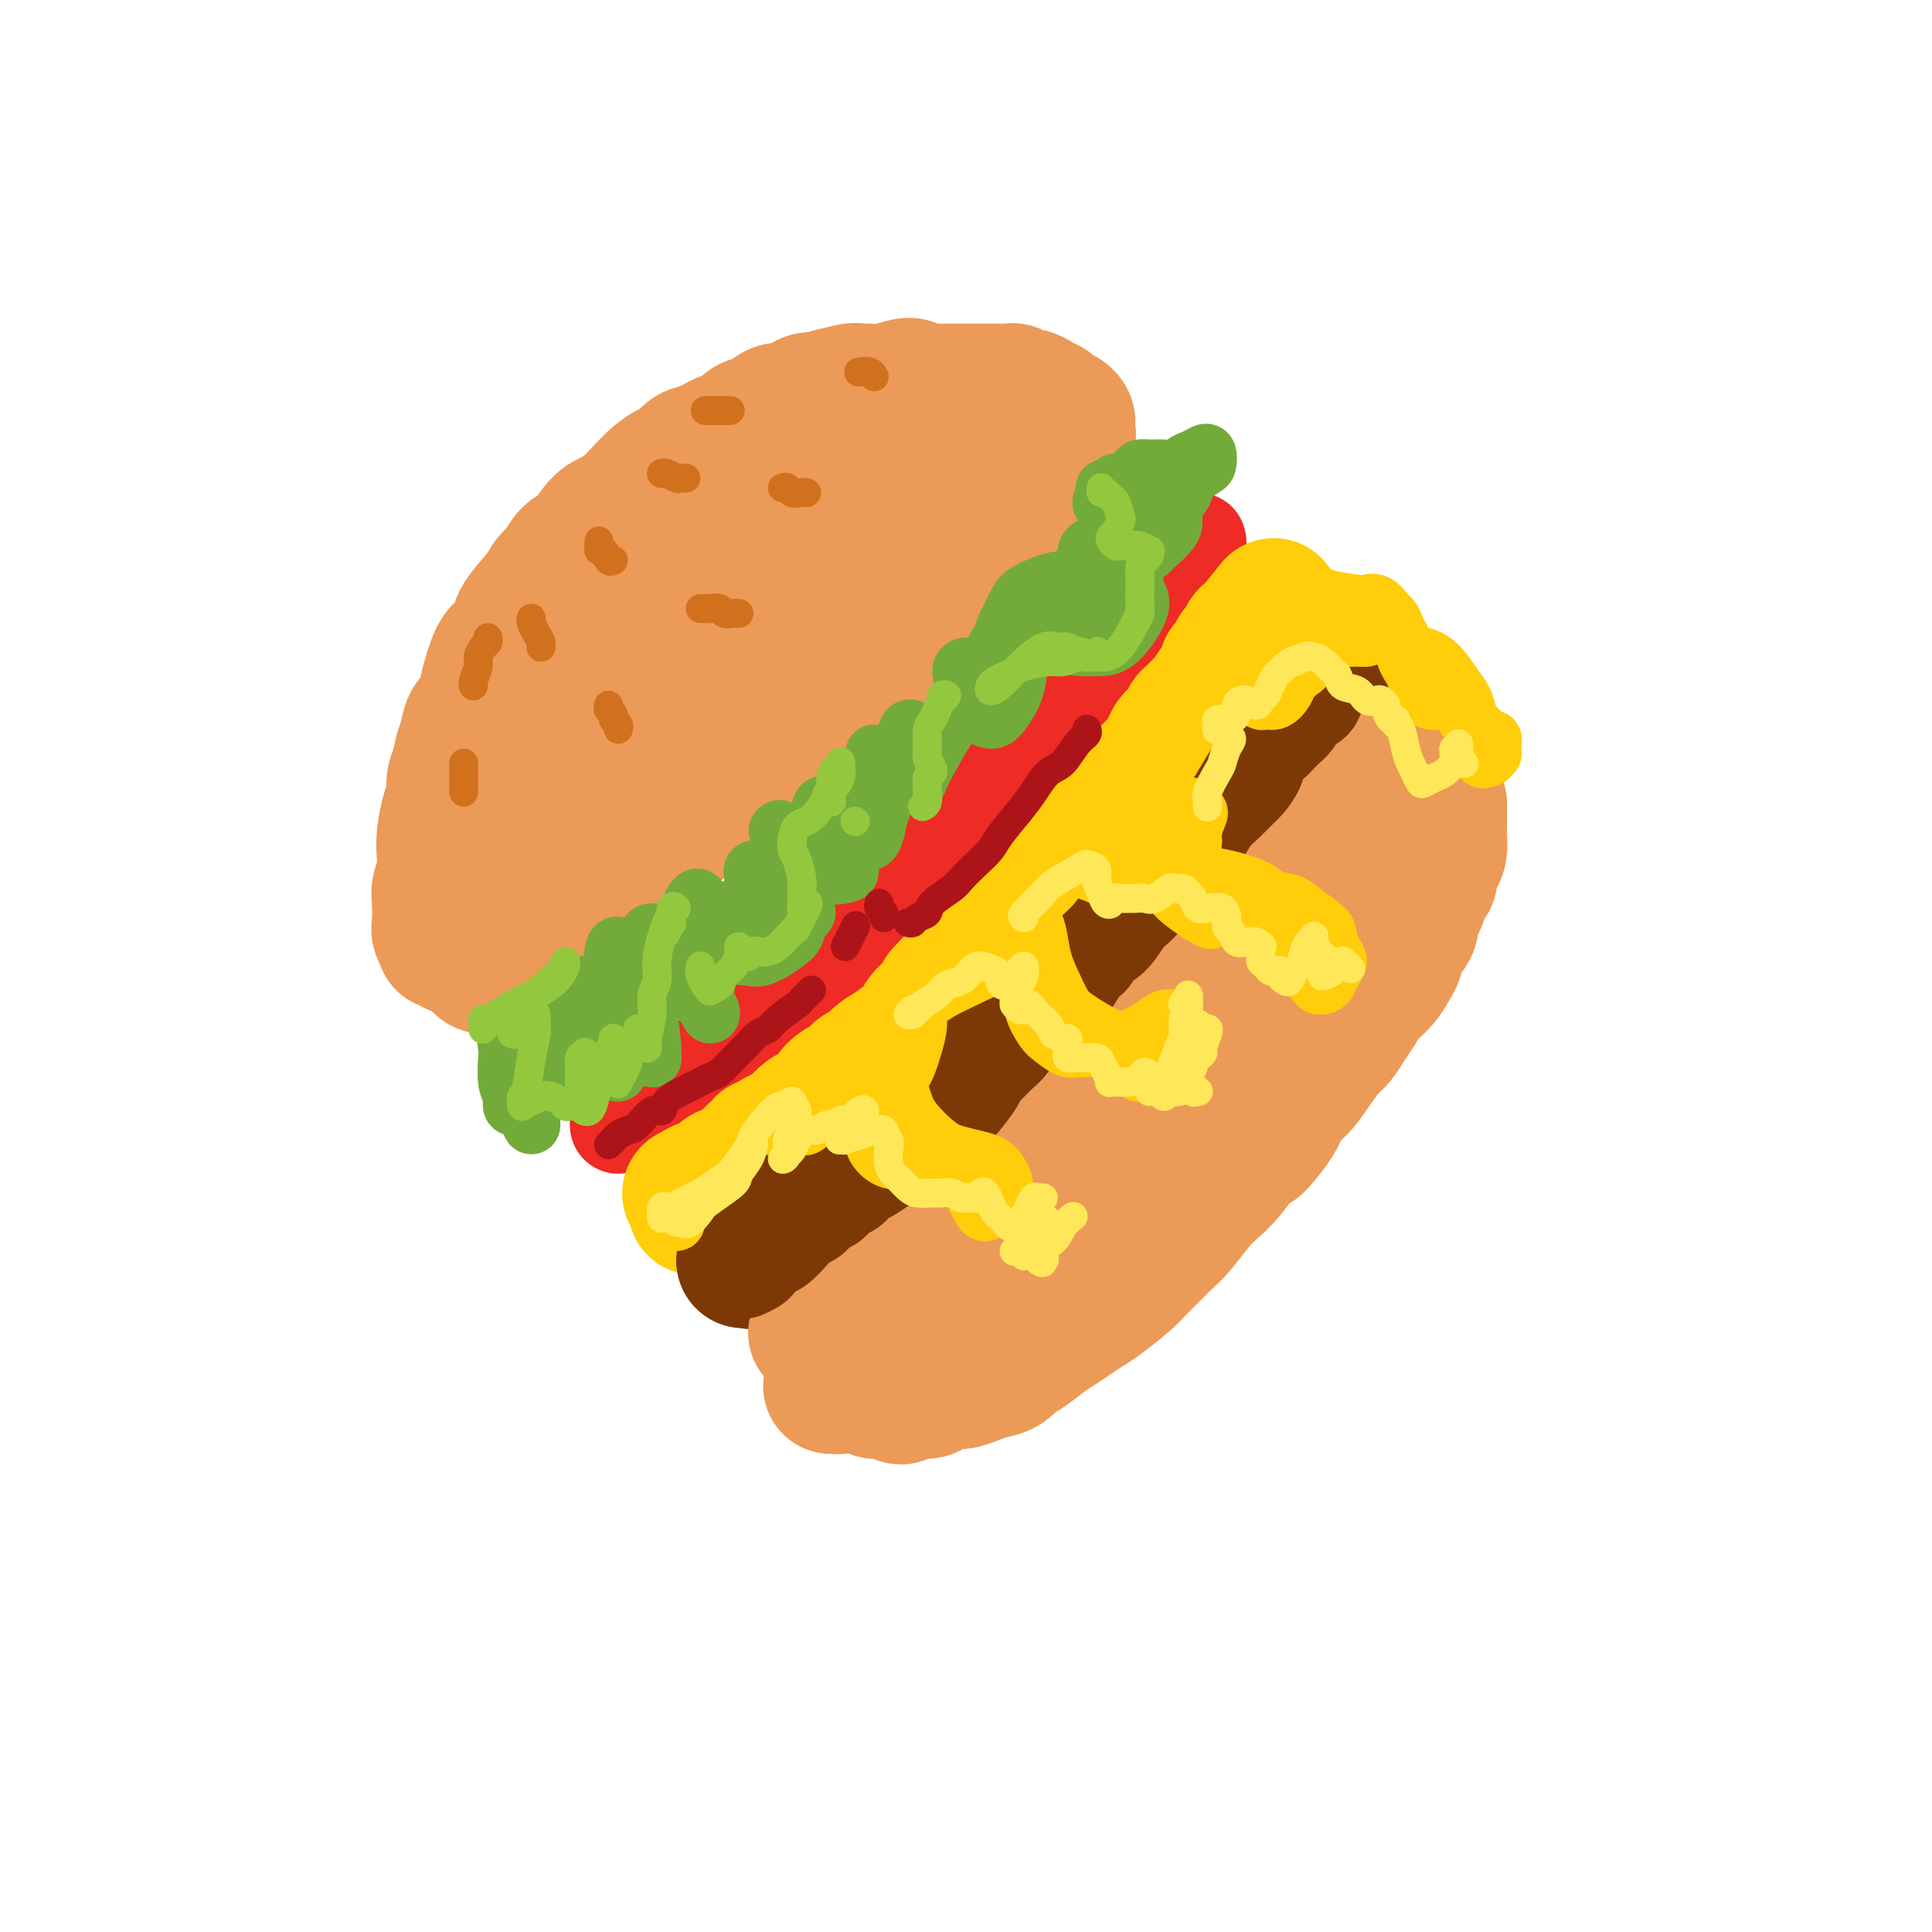 <svg viewBox='0 0 400 400' version='1.1' xmlns='http://www.w3.org/2000/svg' xmlns:xlink='http://www.w3.org/1999/xlink'><g fill='none' stroke='rgb(236,154,87)' stroke-width='28' stroke-linecap='round' stroke-linejoin='round'><path d='M121,189c0.318,-0.318 0.637,-0.637 1,-1c0.363,-0.363 0.771,-0.772 1,-1c0.229,-0.228 0.279,-0.275 1,-1c0.721,-0.725 2.114,-2.126 3,-3c0.886,-0.874 1.265,-1.220 2,-2c0.735,-0.780 1.826,-1.993 3,-3c1.174,-1.007 2.429,-1.806 4,-3c1.571,-1.194 3.456,-2.782 5,-4c1.544,-1.218 2.746,-2.066 4,-3c1.254,-0.934 2.560,-1.955 4,-3c1.440,-1.045 3.016,-2.114 4,-3c0.984,-0.886 1.377,-1.588 3,-3c1.623,-1.412 4.475,-3.533 6,-5c1.525,-1.467 1.723,-2.279 3,-3c1.277,-0.721 3.633,-1.351 5,-2c1.367,-0.649 1.745,-1.318 3,-3c1.255,-1.682 3.388,-4.377 5,-6c1.612,-1.623 2.703,-2.174 4,-3c1.297,-0.826 2.798,-1.929 4,-3c1.202,-1.071 2.103,-2.111 3,-3c0.897,-0.889 1.790,-1.625 3,-3c1.210,-1.375 2.737,-3.387 4,-5c1.263,-1.613 2.260,-2.828 3,-4c0.740,-1.172 1.221,-2.303 2,-3c0.779,-0.697 1.856,-0.961 3,-2c1.144,-1.039 2.356,-2.853 3,-4c0.644,-1.147 0.719,-1.627 1,-2c0.281,-0.373 0.768,-0.639 1,-1c0.232,-0.361 0.209,-0.817 0,-1c-0.209,-0.183 -0.605,-0.091 -1,0'/><path d='M208,106c3.454,-4.398 1.089,-1.393 0,0c-1.089,1.393 -0.900,1.174 -1,1c-0.100,-0.174 -0.488,-0.305 -1,0c-0.512,0.305 -1.149,1.045 -2,2c-0.851,0.955 -1.917,2.126 -3,3c-1.083,0.874 -2.184,1.452 -3,2c-0.816,0.548 -1.348,1.066 -2,2c-0.652,0.934 -1.424,2.285 -2,3c-0.576,0.715 -0.957,0.793 -2,2c-1.043,1.207 -2.748,3.542 -4,5c-1.252,1.458 -2.050,2.038 -3,3c-0.950,0.962 -2.053,2.305 -3,3c-0.947,0.695 -1.737,0.743 -3,2c-1.263,1.257 -2.999,3.725 -4,5c-1.001,1.275 -1.267,1.358 -2,2c-0.733,0.642 -1.933,1.842 -3,3c-1.067,1.158 -2.001,2.274 -3,3c-0.999,0.726 -2.064,1.064 -3,2c-0.936,0.936 -1.742,2.471 -3,4c-1.258,1.529 -2.969,3.052 -4,4c-1.031,0.948 -1.381,1.321 -2,2c-0.619,0.679 -1.507,1.662 -3,3c-1.493,1.338 -3.590,3.029 -5,4c-1.410,0.971 -2.132,1.223 -3,2c-0.868,0.777 -1.881,2.081 -3,3c-1.119,0.919 -2.343,1.454 -3,2c-0.657,0.546 -0.745,1.105 -2,2c-1.255,0.895 -3.677,2.126 -5,3c-1.323,0.874 -1.549,1.389 -2,2c-0.451,0.611 -1.129,1.317 -2,2c-0.871,0.683 -1.936,1.341 -3,2'/><path d='M124,184c-4.624,3.700 -2.184,1.950 -2,2c0.184,0.050 -1.889,1.901 -3,3c-1.111,1.099 -1.260,1.446 -2,2c-0.740,0.554 -2.071,1.315 -3,2c-0.929,0.685 -1.457,1.293 -2,2c-0.543,0.707 -1.100,1.514 -2,2c-0.900,0.486 -2.143,0.653 -3,1c-0.857,0.347 -1.329,0.875 -2,1c-0.671,0.125 -1.542,-0.151 -2,0c-0.458,0.151 -0.505,0.731 -1,1c-0.495,0.269 -1.439,0.229 -2,0c-0.561,-0.229 -0.739,-0.645 -1,-1c-0.261,-0.355 -0.607,-0.648 -1,-1c-0.393,-0.352 -0.834,-0.762 -1,-1c-0.166,-0.238 -0.055,-0.302 0,-1c0.055,-0.698 0.056,-2.030 0,-3c-0.056,-0.970 -0.170,-1.579 0,-2c0.170,-0.421 0.623,-0.653 1,-2c0.377,-1.347 0.677,-3.811 1,-5c0.323,-1.189 0.667,-1.105 1,-2c0.333,-0.895 0.654,-2.768 1,-4c0.346,-1.232 0.715,-1.823 1,-3c0.285,-1.177 0.484,-2.942 1,-4c0.516,-1.058 1.347,-1.411 2,-3c0.653,-1.589 1.126,-4.414 2,-6c0.874,-1.586 2.148,-1.932 3,-3c0.852,-1.068 1.281,-2.858 2,-4c0.719,-1.142 1.729,-1.636 3,-3c1.271,-1.364 2.804,-3.598 4,-5c1.196,-1.402 2.056,-1.972 3,-3c0.944,-1.028 1.972,-2.514 3,-4'/><path d='M125,140c3.288,-3.960 2.508,-2.858 3,-3c0.492,-0.142 2.258,-1.526 4,-3c1.742,-1.474 3.462,-3.037 5,-4c1.538,-0.963 2.894,-1.325 4,-2c1.106,-0.675 1.964,-1.661 4,-3c2.036,-1.339 5.252,-3.030 7,-4c1.748,-0.970 2.030,-1.217 3,-2c0.970,-0.783 2.628,-2.100 4,-3c1.372,-0.900 2.456,-1.382 4,-2c1.544,-0.618 3.546,-1.373 5,-2c1.454,-0.627 2.358,-1.127 4,-2c1.642,-0.873 4.020,-2.117 6,-3c1.980,-0.883 3.563,-1.403 5,-2c1.437,-0.597 2.730,-1.270 4,-2c1.270,-0.730 2.518,-1.516 4,-2c1.482,-0.484 3.199,-0.667 5,-1c1.801,-0.333 3.687,-0.817 5,-1c1.313,-0.183 2.054,-0.065 3,0c0.946,0.065 2.096,0.078 3,0c0.904,-0.078 1.561,-0.245 2,0c0.439,0.245 0.658,0.902 1,1c0.342,0.098 0.805,-0.365 1,0c0.195,0.365 0.121,1.557 0,2c-0.121,0.443 -0.288,0.137 -1,1c-0.712,0.863 -1.969,2.894 -3,4c-1.031,1.106 -1.834,1.288 -3,2c-1.166,0.712 -2.694,1.953 -4,3c-1.306,1.047 -2.391,1.899 -4,3c-1.609,1.101 -3.741,2.450 -6,4c-2.259,1.550 -4.645,3.300 -7,5c-2.355,1.700 -4.677,3.350 -7,5'/><path d='M176,129c-5.834,4.183 -4.918,3.639 -6,4c-1.082,0.361 -4.162,1.626 -7,4c-2.838,2.374 -5.433,5.858 -8,8c-2.567,2.142 -5.104,2.940 -7,4c-1.896,1.060 -3.150,2.380 -5,4c-1.850,1.620 -4.296,3.541 -6,5c-1.704,1.459 -2.667,2.456 -5,4c-2.333,1.544 -6.037,3.634 -8,5c-1.963,1.366 -2.184,2.006 -3,3c-0.816,0.994 -2.227,2.342 -3,3c-0.773,0.658 -0.910,0.627 -1,1c-0.090,0.373 -0.135,1.150 0,1c0.135,-0.150 0.450,-1.226 1,-2c0.550,-0.774 1.334,-1.247 2,-2c0.666,-0.753 1.215,-1.786 2,-3c0.785,-1.214 1.806,-2.609 4,-5c2.194,-2.391 5.559,-5.778 8,-8c2.441,-2.222 3.957,-3.278 6,-5c2.043,-1.722 4.614,-4.109 7,-6c2.386,-1.891 4.589,-3.287 8,-6c3.411,-2.713 8.030,-6.742 11,-9c2.970,-2.258 4.290,-2.744 6,-4c1.710,-1.256 3.808,-3.281 6,-5c2.192,-1.719 4.477,-3.132 6,-4c1.523,-0.868 2.283,-1.190 4,-2c1.717,-0.810 4.390,-2.108 6,-3c1.610,-0.892 2.158,-1.377 3,-2c0.842,-0.623 1.978,-1.383 3,-2c1.022,-0.617 1.929,-1.089 3,-2c1.071,-0.911 2.306,-2.260 3,-3c0.694,-0.740 0.847,-0.870 1,-1'/><path d='M207,101c9.674,-6.835 3.860,-2.424 2,-1c-1.860,1.424 0.233,-0.139 1,-1c0.767,-0.861 0.207,-1.019 0,-1c-0.207,0.019 -0.061,0.215 0,0c0.061,-0.215 0.038,-0.842 0,-1c-0.038,-0.158 -0.092,0.154 0,0c0.092,-0.154 0.331,-0.772 0,-1c-0.331,-0.228 -1.231,-0.065 -2,0c-0.769,0.065 -1.407,0.031 -2,0c-0.593,-0.031 -1.141,-0.061 -2,0c-0.859,0.061 -2.030,0.213 -3,0c-0.970,-0.213 -1.739,-0.790 -3,-1c-1.261,-0.210 -3.013,-0.054 -4,0c-0.987,0.054 -1.207,0.004 -2,0c-0.793,-0.004 -2.158,0.036 -3,0c-0.842,-0.036 -1.162,-0.149 -3,0c-1.838,0.149 -5.196,0.560 -7,1c-1.804,0.440 -2.055,0.909 -3,1c-0.945,0.091 -2.586,-0.197 -4,0c-1.414,0.197 -2.602,0.879 -4,1c-1.398,0.121 -3.007,-0.319 -5,0c-1.993,0.319 -4.368,1.398 -6,2c-1.632,0.602 -2.519,0.728 -4,1c-1.481,0.272 -3.557,0.691 -5,1c-1.443,0.309 -2.252,0.510 -4,1c-1.748,0.490 -4.434,1.270 -6,2c-1.566,0.730 -2.014,1.411 -3,2c-0.986,0.589 -2.512,1.086 -4,2c-1.488,0.914 -2.939,2.246 -4,3c-1.061,0.754 -1.732,0.930 -3,2c-1.268,1.070 -3.134,3.035 -5,5'/><path d='M119,119c-3.244,2.790 -1.853,2.766 -2,4c-0.147,1.234 -1.832,3.727 -3,5c-1.168,1.273 -1.819,1.327 -3,3c-1.181,1.673 -2.894,4.966 -4,7c-1.106,2.034 -1.607,2.810 -2,4c-0.393,1.190 -0.680,2.796 -1,4c-0.320,1.204 -0.673,2.006 -1,3c-0.327,0.994 -0.627,2.179 -1,4c-0.373,1.821 -0.818,4.279 -1,6c-0.182,1.721 -0.101,2.704 0,4c0.101,1.296 0.223,2.903 0,4c-0.223,1.097 -0.792,1.683 -1,3c-0.208,1.317 -0.055,3.367 0,5c0.055,1.633 0.014,2.851 0,4c-0.014,1.149 0.000,2.229 0,3c-0.000,0.771 -0.014,1.233 0,2c0.014,0.767 0.056,1.838 0,3c-0.056,1.162 -0.210,2.416 0,3c0.210,0.584 0.784,0.497 1,1c0.216,0.503 0.074,1.596 0,2c-0.074,0.404 -0.080,0.120 0,0c0.080,-0.120 0.248,-0.075 0,0c-0.248,0.075 -0.910,0.179 -1,0c-0.090,-0.179 0.393,-0.642 0,-1c-0.393,-0.358 -1.661,-0.611 -2,-1c-0.339,-0.389 0.252,-0.913 0,-2c-0.252,-1.087 -1.347,-2.736 -2,-4c-0.653,-1.264 -0.866,-2.143 -1,-3c-0.134,-0.857 -0.190,-1.692 0,-3c0.190,-1.308 0.626,-3.088 1,-5c0.374,-1.912 0.687,-3.956 1,-6'/><path d='M97,168c0.506,-3.067 0.772,-3.734 1,-5c0.228,-1.266 0.419,-3.132 1,-5c0.581,-1.868 1.553,-3.739 2,-5c0.447,-1.261 0.368,-1.913 1,-4c0.632,-2.087 1.974,-5.609 3,-8c1.026,-2.391 1.737,-3.652 3,-5c1.263,-1.348 3.078,-2.785 4,-4c0.922,-1.215 0.950,-2.209 2,-4c1.050,-1.791 3.123,-4.378 4,-6c0.877,-1.622 0.557,-2.277 1,-3c0.443,-0.723 1.650,-1.514 2,-2c0.350,-0.486 -0.158,-0.667 0,-1c0.158,-0.333 0.981,-0.820 1,-1c0.019,-0.180 -0.768,-0.055 -1,0c-0.232,0.055 0.089,0.041 0,0c-0.089,-0.041 -0.590,-0.107 -1,0c-0.410,0.107 -0.729,0.388 -1,1c-0.271,0.612 -0.493,1.554 -1,2c-0.507,0.446 -1.299,0.395 -2,1c-0.701,0.605 -1.310,1.865 -2,3c-0.690,1.135 -1.461,2.145 -2,3c-0.539,0.855 -0.846,1.557 -2,3c-1.154,1.443 -3.154,3.629 -4,5c-0.846,1.371 -0.537,1.927 -1,3c-0.463,1.073 -1.696,2.665 -2,4c-0.304,1.335 0.322,2.415 0,4c-0.322,1.585 -1.592,3.676 -2,5c-0.408,1.324 0.045,1.881 0,3c-0.045,1.119 -0.589,2.801 -1,4c-0.411,1.199 -0.689,1.914 -1,3c-0.311,1.086 -0.656,2.543 -1,4'/><path d='M98,163c-1.482,5.466 -1.185,4.129 -1,4c0.185,-0.129 0.260,0.948 0,2c-0.260,1.052 -0.855,2.077 -1,3c-0.145,0.923 0.158,1.743 0,3c-0.158,1.257 -0.778,2.950 -1,4c-0.222,1.050 -0.045,1.457 0,2c0.045,0.543 -0.040,1.221 0,2c0.040,0.779 0.207,1.661 0,2c-0.207,0.339 -0.788,0.137 -1,1c-0.212,0.863 -0.057,2.791 0,4c0.057,1.209 0.015,1.701 0,2c-0.015,0.299 -0.002,0.407 0,1c0.002,0.593 -0.007,1.671 0,2c0.007,0.329 0.031,-0.092 0,0c-0.031,0.092 -0.117,0.698 0,1c0.117,0.302 0.438,0.301 0,0c-0.438,-0.301 -1.634,-0.902 -2,-1c-0.366,-0.098 0.097,0.308 0,0c-0.097,-0.308 -0.754,-1.330 -1,-2c-0.246,-0.670 -0.080,-0.987 0,-2c0.080,-1.013 0.073,-2.723 0,-4c-0.073,-1.277 -0.213,-2.120 0,-3c0.213,-0.880 0.779,-1.796 1,-3c0.221,-1.204 0.097,-2.696 0,-4c-0.097,-1.304 -0.167,-2.421 0,-4c0.167,-1.579 0.570,-3.619 1,-5c0.430,-1.381 0.885,-2.103 1,-3c0.115,-0.897 -0.110,-1.971 0,-3c0.110,-1.029 0.555,-2.015 1,-3'/><path d='M95,159c0.793,-4.553 0.775,-3.436 1,-4c0.225,-0.564 0.693,-2.810 1,-4c0.307,-1.190 0.452,-1.325 1,-2c0.548,-0.675 1.499,-1.889 2,-3c0.501,-1.111 0.551,-2.119 1,-4c0.449,-1.881 1.297,-4.636 2,-6c0.703,-1.364 1.262,-1.339 2,-2c0.738,-0.661 1.654,-2.010 2,-3c0.346,-0.990 0.122,-1.620 1,-3c0.878,-1.380 2.857,-3.508 4,-5c1.143,-1.492 1.450,-2.347 2,-3c0.550,-0.653 1.344,-1.106 2,-2c0.656,-0.894 1.176,-2.231 2,-3c0.824,-0.769 1.953,-0.971 3,-2c1.047,-1.029 2.012,-2.884 3,-4c0.988,-1.116 1.997,-1.493 3,-2c1.003,-0.507 1.998,-1.143 3,-2c1.002,-0.857 2.011,-1.935 3,-3c0.989,-1.065 1.958,-2.115 3,-3c1.042,-0.885 2.158,-1.603 3,-2c0.842,-0.397 1.409,-0.472 2,-1c0.591,-0.528 1.207,-1.507 2,-2c0.793,-0.493 1.762,-0.498 3,-1c1.238,-0.502 2.743,-1.502 4,-2c1.257,-0.498 2.265,-0.496 3,-1c0.735,-0.504 1.197,-1.516 2,-2c0.803,-0.484 1.947,-0.442 3,-1c1.053,-0.558 2.014,-1.717 3,-2c0.986,-0.283 1.996,0.308 3,0c1.004,-0.308 2.001,-1.517 3,-2c0.999,-0.483 1.999,-0.242 3,0'/><path d='M170,83c4.413,-1.867 1.947,-1.035 2,-1c0.053,0.035 2.627,-0.726 4,-1c1.373,-0.274 1.547,-0.060 2,0c0.453,0.060 1.186,-0.033 2,0c0.814,0.033 1.709,0.191 3,0c1.291,-0.191 2.978,-0.731 4,-1c1.022,-0.269 1.379,-0.268 2,0c0.621,0.268 1.507,0.804 2,1c0.493,0.196 0.593,0.053 1,0c0.407,-0.053 1.119,-0.014 2,0c0.881,0.014 1.930,0.004 3,0c1.070,-0.004 2.160,-0.001 3,0c0.840,0.001 1.428,-0.001 2,0c0.572,0.001 1.127,0.004 2,0c0.873,-0.004 2.064,-0.016 3,0c0.936,0.016 1.617,0.060 2,0c0.383,-0.060 0.470,-0.222 1,0c0.530,0.222 1.504,0.829 2,1c0.496,0.171 0.513,-0.095 1,0c0.487,0.095 1.443,0.550 2,1c0.557,0.450 0.713,0.894 1,1c0.287,0.106 0.704,-0.128 1,0c0.296,0.128 0.471,0.617 1,1c0.529,0.383 1.412,0.661 2,1c0.588,0.339 0.883,0.737 1,1c0.117,0.263 0.057,0.389 0,1c-0.057,0.611 -0.112,1.708 0,2c0.112,0.292 0.391,-0.221 0,0c-0.391,0.221 -1.451,1.175 -2,2c-0.549,0.825 -0.585,1.521 -1,2c-0.415,0.479 -1.207,0.739 -2,1'/><path d='M216,95c-0.962,1.189 -0.868,1.661 -1,2c-0.132,0.339 -0.489,0.544 -1,1c-0.511,0.456 -1.176,1.161 -3,3c-1.824,1.839 -4.807,4.811 -6,6c-1.193,1.189 -0.597,0.594 0,0'/></g>
<g fill='none' stroke='rgb(238,43,36)' stroke-width='20' stroke-linecap='round' stroke-linejoin='round'><path d='M128,233c-0.035,-0.468 -0.070,-0.937 0,-1c0.070,-0.063 0.244,0.278 1,0c0.756,-0.278 2.093,-1.176 3,-2c0.907,-0.824 1.382,-1.573 2,-2c0.618,-0.427 1.377,-0.533 2,-1c0.623,-0.467 1.111,-1.295 2,-2c0.889,-0.705 2.180,-1.286 3,-2c0.820,-0.714 1.168,-1.560 2,-2c0.832,-0.440 2.148,-0.474 3,-1c0.852,-0.526 1.239,-1.545 2,-2c0.761,-0.455 1.896,-0.348 3,-1c1.104,-0.652 2.176,-2.065 3,-3c0.824,-0.935 1.399,-1.392 2,-2c0.601,-0.608 1.228,-1.366 2,-2c0.772,-0.634 1.688,-1.144 3,-2c1.312,-0.856 3.019,-2.059 4,-3c0.981,-0.941 1.237,-1.619 2,-2c0.763,-0.381 2.032,-0.465 3,-1c0.968,-0.535 1.636,-1.520 2,-2c0.364,-0.480 0.423,-0.455 1,-1c0.577,-0.545 1.670,-1.662 2,-2c0.330,-0.338 -0.103,0.101 0,0c0.103,-0.101 0.744,-0.743 1,-1c0.256,-0.257 0.128,-0.128 0,0'/><path d='M173,194c-0.074,0.074 -0.148,0.147 0,0c0.148,-0.147 0.518,-0.515 1,-1c0.482,-0.485 1.076,-1.088 2,-2c0.924,-0.912 2.178,-2.135 3,-3c0.822,-0.865 1.214,-1.372 2,-2c0.786,-0.628 1.968,-1.375 3,-2c1.032,-0.625 1.915,-1.126 3,-2c1.085,-0.874 2.373,-2.119 3,-3c0.627,-0.881 0.595,-1.398 1,-2c0.405,-0.602 1.249,-1.288 2,-2c0.751,-0.712 1.409,-1.451 2,-2c0.591,-0.549 1.116,-0.908 2,-2c0.884,-1.092 2.128,-2.915 3,-4c0.872,-1.085 1.370,-1.431 2,-2c0.630,-0.569 1.390,-1.360 2,-2c0.610,-0.640 1.069,-1.130 2,-2c0.931,-0.870 2.334,-2.122 3,-3c0.666,-0.878 0.595,-1.384 1,-2c0.405,-0.616 1.288,-1.343 2,-2c0.712,-0.657 1.255,-1.243 2,-2c0.745,-0.757 1.693,-1.683 3,-3c1.307,-1.317 2.974,-3.024 4,-4c1.026,-0.976 1.412,-1.220 2,-2c0.588,-0.780 1.380,-2.097 2,-3c0.620,-0.903 1.068,-1.393 2,-2c0.932,-0.607 2.347,-1.330 3,-2c0.653,-0.670 0.545,-1.287 1,-2c0.455,-0.713 1.472,-1.521 2,-2c0.528,-0.479 0.565,-0.629 1,-1c0.435,-0.371 1.267,-0.963 2,-2c0.733,-1.037 1.366,-2.518 2,-4'/><path d='M238,125c10.461,-10.784 4.112,-3.242 2,-1c-2.112,2.242 0.011,-0.814 1,-2c0.989,-1.186 0.842,-0.503 1,-1c0.158,-0.497 0.621,-2.174 1,-3c0.379,-0.826 0.675,-0.800 1,-1c0.325,-0.200 0.679,-0.627 1,-1c0.321,-0.373 0.608,-0.692 1,-1c0.392,-0.308 0.890,-0.605 1,-1c0.110,-0.395 -0.166,-0.889 0,-1c0.166,-0.111 0.776,0.163 1,0c0.224,-0.163 0.064,-0.761 0,-1c-0.064,-0.239 -0.032,-0.120 0,0'/></g>
<g fill='none' stroke='rgb(255,205,10)' stroke-width='28' stroke-linecap='round' stroke-linejoin='round'><path d='M144,250c-0.081,-0.301 -0.162,-0.601 0,-1c0.162,-0.399 0.566,-0.895 1,-1c0.434,-0.105 0.898,0.182 1,0c0.102,-0.182 -0.159,-0.833 0,-1c0.159,-0.167 0.737,0.150 1,0c0.263,-0.150 0.211,-0.769 0,-1c-0.211,-0.231 -0.582,-0.076 -1,0c-0.418,0.076 -0.882,0.073 -1,0c-0.118,-0.073 0.112,-0.216 0,0c-0.112,0.216 -0.565,0.790 -1,1c-0.435,0.210 -0.850,0.057 -1,0c-0.150,-0.057 -0.033,-0.019 0,0c0.033,0.019 -0.016,0.020 0,0c0.016,-0.020 0.099,-0.062 0,0c-0.099,0.062 -0.378,0.229 0,0c0.378,-0.229 1.414,-0.854 2,-1c0.586,-0.146 0.723,0.186 1,0c0.277,-0.186 0.694,-0.890 1,-1c0.306,-0.110 0.502,0.375 1,0c0.498,-0.375 1.299,-1.609 2,-2c0.701,-0.391 1.301,0.060 2,0c0.699,-0.060 1.496,-0.632 2,-1c0.504,-0.368 0.715,-0.534 1,-1c0.285,-0.466 0.642,-1.233 1,-2'/><path d='M156,239c2.373,-1.725 1.805,-2.037 2,-2c0.195,0.037 1.155,0.424 2,0c0.845,-0.424 1.577,-1.658 2,-2c0.423,-0.342 0.537,0.207 1,0c0.463,-0.207 1.275,-1.171 2,-2c0.725,-0.829 1.363,-1.521 2,-2c0.637,-0.479 1.273,-0.743 2,-1c0.727,-0.257 1.546,-0.507 2,-1c0.454,-0.493 0.545,-1.231 1,-2c0.455,-0.769 1.276,-1.571 2,-2c0.724,-0.429 1.352,-0.485 2,-1c0.648,-0.515 1.318,-1.490 2,-2c0.682,-0.510 1.377,-0.555 2,-1c0.623,-0.445 1.173,-1.291 2,-2c0.827,-0.709 1.931,-1.282 3,-2c1.069,-0.718 2.103,-1.582 3,-2c0.897,-0.418 1.658,-0.391 2,-1c0.342,-0.609 0.266,-1.854 1,-3c0.734,-1.146 2.277,-2.193 3,-3c0.723,-0.807 0.625,-1.375 1,-2c0.375,-0.625 1.223,-1.308 2,-2c0.777,-0.692 1.483,-1.394 2,-2c0.517,-0.606 0.843,-1.116 2,-2c1.157,-0.884 3.143,-2.140 4,-3c0.857,-0.860 0.586,-1.322 1,-2c0.414,-0.678 1.514,-1.571 2,-2c0.486,-0.429 0.357,-0.394 1,-1c0.643,-0.606 2.059,-1.853 3,-3c0.941,-1.147 1.407,-2.193 2,-3c0.593,-0.807 1.312,-1.373 2,-2c0.688,-0.627 1.344,-1.313 2,-2'/><path d='M218,182c4.926,-5.461 2.240,-2.613 2,-2c-0.240,0.613 1.967,-1.008 3,-2c1.033,-0.992 0.892,-1.354 1,-2c0.108,-0.646 0.466,-1.576 1,-2c0.534,-0.424 1.246,-0.340 2,-1c0.754,-0.660 1.552,-2.063 2,-3c0.448,-0.937 0.546,-1.410 1,-2c0.454,-0.590 1.263,-1.299 2,-2c0.737,-0.701 1.402,-1.395 2,-2c0.598,-0.605 1.129,-1.121 2,-2c0.871,-0.879 2.082,-2.122 3,-3c0.918,-0.878 1.541,-1.391 2,-2c0.459,-0.609 0.752,-1.314 1,-2c0.248,-0.686 0.452,-1.354 1,-2c0.548,-0.646 1.441,-1.270 2,-2c0.559,-0.730 0.784,-1.565 1,-2c0.216,-0.435 0.425,-0.468 1,-1c0.575,-0.532 1.517,-1.561 2,-2c0.483,-0.439 0.505,-0.288 1,-1c0.495,-0.712 1.461,-2.289 2,-3c0.539,-0.711 0.651,-0.558 1,-1c0.349,-0.442 0.934,-1.479 1,-2c0.066,-0.521 -0.386,-0.525 0,-1c0.386,-0.475 1.609,-1.423 2,-2c0.391,-0.577 -0.049,-0.785 0,-1c0.049,-0.215 0.588,-0.436 1,-1c0.412,-0.564 0.698,-1.471 1,-2c0.302,-0.529 0.620,-0.681 1,-1c0.380,-0.319 0.823,-0.805 1,-1c0.177,-0.195 0.089,-0.097 0,0'/><path d='M260,130c6.726,-8.333 2.542,-3.167 1,-1c-1.542,2.167 -0.440,1.333 0,1c0.440,-0.333 0.220,-0.167 0,0'/></g>
<g fill='none' stroke='rgb(124,56,5)' stroke-width='28' stroke-linecap='round' stroke-linejoin='round'><path d='M154,261c0.297,-0.056 0.595,-0.112 1,0c0.405,0.112 0.918,0.392 1,0c0.082,-0.392 -0.266,-1.456 0,-2c0.266,-0.544 1.145,-0.568 2,-1c0.855,-0.432 1.685,-1.271 2,-2c0.315,-0.729 0.114,-1.349 1,-2c0.886,-0.651 2.861,-1.333 4,-2c1.139,-0.667 1.444,-1.319 2,-2c0.556,-0.681 1.362,-1.390 2,-2c0.638,-0.610 1.106,-1.122 2,-2c0.894,-0.878 2.214,-2.121 3,-3c0.786,-0.879 1.037,-1.394 2,-2c0.963,-0.606 2.639,-1.303 4,-2c1.361,-0.697 2.409,-1.394 3,-2c0.591,-0.606 0.727,-1.120 2,-2c1.273,-0.880 3.684,-2.126 5,-3c1.316,-0.874 1.535,-1.375 2,-2c0.465,-0.625 1.174,-1.375 2,-2c0.826,-0.625 1.769,-1.126 3,-2c1.231,-0.874 2.751,-2.123 4,-3c1.249,-0.877 2.228,-1.384 3,-2c0.772,-0.616 1.336,-1.343 2,-2c0.664,-0.657 1.427,-1.244 2,-2c0.573,-0.756 0.958,-1.682 2,-3c1.042,-1.318 2.743,-3.027 4,-4c1.257,-0.973 2.069,-1.209 3,-2c0.931,-0.791 1.982,-2.137 3,-3c1.018,-0.863 2.005,-1.242 3,-2c0.995,-0.758 1.999,-1.897 3,-3c1.001,-1.103 2.000,-2.172 3,-3c1.000,-0.828 2.000,-1.414 3,-2'/><path d='M232,195c12.626,-10.750 5.189,-4.624 3,-3c-2.189,1.624 0.868,-1.254 3,-3c2.132,-1.746 3.338,-2.361 4,-3c0.662,-0.639 0.778,-1.302 1,-2c0.222,-0.698 0.549,-1.432 1,-2c0.451,-0.568 1.027,-0.971 2,-2c0.973,-1.029 2.344,-2.683 3,-4c0.656,-1.317 0.598,-2.296 1,-3c0.402,-0.704 1.263,-1.133 2,-2c0.737,-0.867 1.349,-2.172 2,-3c0.651,-0.828 1.339,-1.179 2,-2c0.661,-0.821 1.294,-2.110 2,-3c0.706,-0.890 1.483,-1.379 2,-2c0.517,-0.621 0.772,-1.373 1,-2c0.228,-0.627 0.427,-1.128 1,-2c0.573,-0.872 1.519,-2.115 2,-3c0.481,-0.885 0.496,-1.411 1,-2c0.504,-0.589 1.497,-1.242 2,-2c0.503,-0.758 0.516,-1.622 1,-2c0.484,-0.378 1.438,-0.270 2,-1c0.562,-0.730 0.730,-2.297 1,-3c0.270,-0.703 0.640,-0.541 1,-1c0.360,-0.459 0.709,-1.537 1,-2c0.291,-0.463 0.523,-0.310 1,-1c0.477,-0.690 1.200,-2.224 2,-3c0.800,-0.776 1.678,-0.796 2,-1c0.322,-0.204 0.087,-0.593 0,-1c-0.087,-0.407 -0.025,-0.830 0,-1c0.025,-0.170 0.012,-0.085 0,0'/></g>
<g fill='none' stroke='rgb(115,171,58)' stroke-width='12' stroke-linecap='round' stroke-linejoin='round'><path d='M114,211c-0.332,-0.021 -0.663,-0.043 -1,0c-0.337,0.043 -0.679,0.150 -1,1c-0.321,0.850 -0.622,2.443 -1,4c-0.378,1.557 -0.834,3.077 -1,5c-0.166,1.923 -0.042,4.250 0,6c0.042,1.750 0.000,2.923 0,4c-0.000,1.077 0.040,2.059 0,2c-0.040,-0.059 -0.162,-1.160 0,-2c0.162,-0.840 0.608,-1.418 1,-3c0.392,-1.582 0.730,-4.167 1,-6c0.270,-1.833 0.473,-2.914 1,-5c0.527,-2.086 1.380,-5.176 2,-7c0.620,-1.824 1.007,-2.382 1,-3c-0.007,-0.618 -0.408,-1.296 0,-1c0.408,0.296 1.625,1.568 2,3c0.375,1.432 -0.092,3.026 0,5c0.092,1.974 0.742,4.328 1,6c0.258,1.672 0.126,2.662 0,3c-0.126,0.338 -0.244,0.025 0,0c0.244,-0.025 0.849,0.239 1,-1c0.151,-1.239 -0.154,-3.979 0,-6c0.154,-2.021 0.765,-3.323 1,-5c0.235,-1.677 0.094,-3.730 0,-5c-0.094,-1.270 -0.142,-1.756 0,-2c0.142,-0.244 0.472,-0.246 1,1c0.528,1.246 1.252,3.740 2,6c0.748,2.260 1.520,4.286 2,6c0.480,1.714 0.668,3.115 1,4c0.332,0.885 0.809,1.253 1,1c0.191,-0.253 0.095,-1.126 0,-2'/><path d='M128,220c1.068,1.380 0.237,-2.169 0,-5c-0.237,-2.831 0.121,-4.945 0,-7c-0.121,-2.055 -0.720,-4.050 -1,-6c-0.280,-1.950 -0.241,-3.854 0,-5c0.241,-1.146 0.685,-1.535 1,-1c0.315,0.535 0.501,1.992 1,4c0.499,2.008 1.312,4.567 2,7c0.688,2.433 1.252,4.740 2,7c0.748,2.260 1.679,4.471 2,5c0.321,0.529 0.033,-0.625 0,-1c-0.033,-0.375 0.189,0.029 0,-2c-0.189,-2.029 -0.787,-6.490 -1,-9c-0.213,-2.510 -0.039,-3.068 0,-5c0.039,-1.932 -0.057,-5.239 0,-7c0.057,-1.761 0.267,-1.976 1,-2c0.733,-0.024 1.987,0.143 3,1c1.013,0.857 1.784,2.403 3,5c1.216,2.597 2.878,6.244 4,8c1.122,1.756 1.706,1.622 2,2c0.294,0.378 0.299,1.269 0,1c-0.299,-0.269 -0.900,-1.697 -1,-3c-0.100,-1.303 0.302,-2.480 0,-5c-0.302,-2.520 -1.308,-6.383 -2,-9c-0.692,-2.617 -1.071,-3.988 -1,-5c0.071,-1.012 0.593,-1.665 1,-2c0.407,-0.335 0.698,-0.352 1,1c0.302,1.352 0.614,4.072 1,6c0.386,1.928 0.846,3.063 1,4c0.154,0.937 0.003,1.675 0,2c-0.003,0.325 0.142,0.236 0,0c-0.142,-0.236 -0.571,-0.618 -1,-1'/><path d='M146,198c0.363,0.973 -0.229,-1.596 -1,-3c-0.771,-1.404 -1.721,-1.645 -2,-2c-0.279,-0.355 0.114,-0.825 0,-1c-0.114,-0.175 -0.735,-0.056 0,1c0.735,1.056 2.828,3.051 5,4c2.172,0.949 4.425,0.854 6,1c1.575,0.146 2.473,0.533 4,0c1.527,-0.533 3.684,-1.986 5,-3c1.316,-1.014 1.791,-1.590 2,-3c0.209,-1.410 0.153,-3.653 0,-5c-0.153,-1.347 -0.401,-1.799 -1,-2c-0.599,-0.201 -1.549,-0.152 -3,0c-1.451,0.152 -3.403,0.407 -5,1c-1.597,0.593 -2.839,1.522 -4,2c-1.161,0.478 -2.239,0.503 -3,1c-0.761,0.497 -1.204,1.466 -1,2c0.204,0.534 1.054,0.633 2,1c0.946,0.367 1.988,1.002 4,1c2.012,-0.002 4.993,-0.641 7,-1c2.007,-0.359 3.041,-0.439 4,-1c0.959,-0.561 1.845,-1.603 2,-2c0.155,-0.397 -0.421,-0.150 -1,-1c-0.579,-0.850 -1.161,-2.798 -2,-4c-0.839,-1.202 -1.935,-1.658 -3,-2c-1.065,-0.342 -2.098,-0.568 -3,-1c-0.902,-0.432 -1.671,-1.068 -2,-1c-0.329,0.068 -0.218,0.842 0,2c0.218,1.158 0.543,2.702 1,4c0.457,1.298 1.046,2.349 2,3c0.954,0.651 2.273,0.900 3,1c0.727,0.100 0.864,0.050 1,0'/><path d='M163,190c1.449,-0.094 2.072,-2.330 2,-4c-0.072,-1.670 -0.840,-2.776 -1,-4c-0.160,-1.224 0.287,-2.568 0,-4c-0.287,-1.432 -1.307,-2.954 -2,-4c-0.693,-1.046 -1.057,-1.618 -1,-2c0.057,-0.382 0.537,-0.575 1,0c0.463,0.575 0.908,1.918 2,3c1.092,1.082 2.829,1.904 4,3c1.171,1.096 1.776,2.467 3,3c1.224,0.533 3.068,0.229 4,0c0.932,-0.229 0.951,-0.384 1,-1c0.049,-0.616 0.129,-1.694 0,-3c-0.129,-1.306 -0.467,-2.842 -1,-4c-0.533,-1.158 -1.261,-1.940 -2,-3c-0.739,-1.060 -1.488,-2.400 -2,-3c-0.512,-0.600 -0.786,-0.461 -1,0c-0.214,0.461 -0.370,1.244 0,3c0.370,1.756 1.264,4.484 2,6c0.736,1.516 1.314,1.819 2,2c0.686,0.181 1.480,0.238 2,0c0.520,-0.238 0.766,-0.772 1,-2c0.234,-1.228 0.456,-3.152 1,-5c0.544,-1.848 1.410,-3.622 2,-6c0.590,-2.378 0.904,-5.361 1,-7c0.096,-1.639 -0.028,-1.934 0,-2c0.028,-0.066 0.207,0.097 0,2c-0.207,1.903 -0.798,5.546 -1,8c-0.202,2.454 -0.013,3.720 0,5c0.013,1.280 -0.150,2.575 0,3c0.150,0.425 0.614,-0.022 1,-1c0.386,-0.978 0.693,-2.489 1,-4'/><path d='M182,169c0.594,-1.634 1.078,-3.219 2,-6c0.922,-2.781 2.282,-6.757 3,-9c0.718,-2.243 0.795,-2.752 1,-3c0.205,-0.248 0.537,-0.235 1,0c0.463,0.235 1.056,0.691 1,2c-0.056,1.309 -0.761,3.471 -1,5c-0.239,1.529 -0.012,2.423 0,3c0.012,0.577 -0.193,0.835 0,1c0.193,0.165 0.783,0.237 1,0c0.217,-0.237 0.062,-0.782 3,-6c2.938,-5.218 8.969,-15.109 15,-25'/><path d='M208,131c2.554,-2.987 -0.561,4.545 2,3c2.561,-1.545 10.798,-12.167 14,-17c3.202,-4.833 1.369,-3.878 1,-3c-0.369,0.878 0.726,1.679 2,1c1.274,-0.679 2.728,-2.837 4,-3c1.272,-0.163 2.364,1.668 3,3c0.636,1.332 0.818,2.166 1,3'/><path d='M235,118c0.364,0.562 -0.727,-1.034 -1,-2c-0.273,-0.966 0.272,-1.302 0,-2c-0.272,-0.698 -1.360,-1.759 -2,-3c-0.640,-1.241 -0.833,-2.663 -1,-4c-0.167,-1.337 -0.308,-2.591 -1,-4c-0.692,-1.409 -1.935,-2.974 -1,-1c0.935,1.974 4.047,7.485 6,10c1.953,2.515 2.747,2.033 3,2c0.253,-0.033 -0.033,0.383 0,0c0.033,-0.383 0.387,-1.566 0,-3c-0.387,-1.434 -1.515,-3.118 -2,-4c-0.485,-0.882 -0.327,-0.963 -1,-2c-0.673,-1.037 -2.178,-3.029 -3,-4c-0.822,-0.971 -0.962,-0.920 -1,-1c-0.038,-0.080 0.026,-0.292 0,0c-0.026,0.292 -0.142,1.089 0,3c0.142,1.911 0.543,4.936 1,7c0.457,2.064 0.969,3.165 1,4c0.031,0.835 -0.420,1.403 -1,2c-0.580,0.597 -1.290,1.224 -2,2c-0.710,0.776 -1.420,1.702 -3,2c-1.580,0.298 -4.028,-0.031 -6,0c-1.972,0.031 -3.466,0.423 -5,1c-1.534,0.577 -3.107,1.340 -4,2c-0.893,0.660 -1.105,1.218 -2,3c-0.895,1.782 -2.472,4.787 -3,7c-0.528,2.213 -0.008,3.632 0,5c0.008,1.368 -0.496,2.684 -1,4'/><path d='M206,142c-0.958,3.537 -0.355,2.878 0,3c0.355,0.122 0.460,1.023 0,1c-0.460,-0.023 -1.487,-0.972 -2,-2c-0.513,-1.028 -0.513,-2.137 -1,-3c-0.487,-0.863 -1.463,-1.480 -2,-2c-0.537,-0.520 -0.635,-0.942 -1,-1c-0.365,-0.058 -0.995,0.247 -1,1c-0.005,0.753 0.616,1.953 1,3c0.384,1.047 0.530,1.940 1,3c0.470,1.060 1.263,2.286 2,3c0.737,0.714 1.417,0.916 2,1c0.583,0.084 1.069,0.052 2,-1c0.931,-1.052 2.306,-3.123 3,-5c0.694,-1.877 0.707,-3.561 1,-5c0.293,-1.439 0.868,-2.634 2,-4c1.132,-1.366 2.823,-2.901 4,-3c1.177,-0.099 1.842,1.240 3,2c1.158,0.760 2.809,0.941 4,1c1.191,0.059 1.921,-0.004 3,0c1.079,0.004 2.508,0.074 4,-1c1.492,-1.074 3.046,-3.292 4,-5c0.954,-1.708 1.308,-2.907 1,-4c-0.308,-1.093 -1.278,-2.082 -2,-3c-0.722,-0.918 -1.197,-1.765 -2,-2c-0.803,-0.235 -1.936,0.142 -4,1c-2.064,0.858 -5.059,2.197 -7,3c-1.941,0.803 -2.827,1.069 -4,2c-1.173,0.931 -2.634,2.528 -3,3c-0.366,0.472 0.363,-0.181 0,1c-0.363,1.181 -1.818,4.194 2,2c3.818,-2.194 12.909,-9.597 22,-17'/><path d='M238,114c4.566,-3.808 4.980,-4.828 5,-6c0.020,-1.172 -0.353,-2.497 -1,-3c-0.647,-0.503 -1.568,-0.184 -3,0c-1.432,0.184 -3.375,0.233 -5,0c-1.625,-0.233 -2.932,-0.748 -4,-1c-1.068,-0.252 -1.899,-0.243 -2,0c-0.101,0.243 0.527,0.718 1,1c0.473,0.282 0.793,0.370 2,0c1.207,-0.370 3.303,-1.199 5,-2c1.697,-0.801 2.995,-1.573 4,-2c1.005,-0.427 1.716,-0.508 2,-1c0.284,-0.492 0.139,-1.397 0,-2c-0.139,-0.603 -0.274,-0.906 -1,-1c-0.726,-0.094 -2.043,0.020 -3,0c-0.957,-0.020 -1.555,-0.176 -2,0c-0.445,0.176 -0.738,0.682 -1,1c-0.262,0.318 -0.495,0.446 0,1c0.495,0.554 1.716,1.534 3,2c1.284,0.466 2.632,0.419 4,0c1.368,-0.419 2.757,-1.209 4,-2c1.243,-0.791 2.341,-1.582 3,-2c0.659,-0.418 0.879,-0.464 1,-1c0.121,-0.536 0.143,-1.562 0,-2c-0.143,-0.438 -0.452,-0.289 -1,0c-0.548,0.289 -1.334,0.719 -2,1c-0.666,0.281 -1.212,0.415 -2,1c-0.788,0.585 -1.820,1.621 -2,2c-0.180,0.379 0.490,0.102 1,0c0.510,-0.102 0.860,-0.029 1,0c0.140,0.029 0.070,0.015 0,0'/><path d='M245,98c-0.620,0.335 0.329,-0.827 1,-1c0.671,-0.173 1.065,0.642 1,1c-0.065,0.358 -0.588,0.260 -1,1c-0.412,0.740 -0.711,2.319 -1,3c-0.289,0.681 -0.568,0.465 -1,1c-0.432,0.535 -1.019,1.820 -3,4c-1.981,2.180 -5.357,5.253 -7,7c-1.643,1.747 -1.553,2.167 -2,3c-0.447,0.833 -1.429,2.080 -2,3c-0.571,0.920 -0.729,1.513 -1,2c-0.271,0.487 -0.655,0.867 -1,1c-0.345,0.133 -0.651,0.021 -1,0c-0.349,-0.021 -0.739,0.051 -1,0c-0.261,-0.051 -0.391,-0.225 -1,0c-0.609,0.225 -1.696,0.849 -3,2c-1.304,1.151 -2.825,2.831 -4,4c-1.175,1.169 -2.002,1.829 -3,3c-0.998,1.171 -2.165,2.853 -3,4c-0.835,1.147 -1.338,1.757 -2,3c-0.662,1.243 -1.484,3.118 -2,4c-0.516,0.882 -0.726,0.773 -1,1c-0.274,0.227 -0.612,0.792 -1,1c-0.388,0.208 -0.825,0.059 -1,0c-0.175,-0.059 -0.087,-0.030 0,0'/><path d='M110,217c-0.257,-0.467 -0.513,-0.935 -1,-1c-0.487,-0.065 -1.203,0.272 -2,0c-0.797,-0.272 -1.674,-1.153 -2,-1c-0.326,0.153 -0.103,1.341 0,2c0.103,0.659 0.084,0.790 0,2c-0.084,1.210 -0.233,3.500 0,5c0.233,1.500 0.847,2.212 1,3c0.153,0.788 -0.155,1.654 0,2c0.155,0.346 0.774,0.174 1,0c0.226,-0.174 0.061,-0.350 0,-1c-0.061,-0.650 -0.016,-1.773 0,-3c0.016,-1.227 0.004,-2.557 0,-3c-0.004,-0.443 -0.001,0.000 0,0c0.001,-0.000 0.000,-0.445 0,0c-0.000,0.445 -0.000,1.779 0,3c0.000,1.221 0.000,2.329 0,3c-0.000,0.671 -0.000,0.906 0,1c0.000,0.094 0.000,0.047 0,0'/></g>
<g fill='none' stroke='rgb(236,154,87)' stroke-width='28' stroke-linecap='round' stroke-linejoin='round'><path d='M169,276c-0.096,-0.046 -0.192,-0.091 0,0c0.192,0.091 0.671,0.319 1,0c0.329,-0.319 0.509,-1.186 1,-2c0.491,-0.814 1.294,-1.577 2,-2c0.706,-0.423 1.315,-0.508 2,-1c0.685,-0.492 1.447,-1.392 2,-2c0.553,-0.608 0.896,-0.925 2,-2c1.104,-1.075 2.967,-2.907 4,-4c1.033,-1.093 1.234,-1.448 2,-2c0.766,-0.552 2.096,-1.303 3,-2c0.904,-0.697 1.384,-1.342 2,-2c0.616,-0.658 1.370,-1.329 2,-2c0.630,-0.671 1.135,-1.342 2,-2c0.865,-0.658 2.090,-1.303 3,-2c0.910,-0.697 1.503,-1.448 2,-2c0.497,-0.552 0.896,-0.907 2,-2c1.104,-1.093 2.914,-2.925 4,-4c1.086,-1.075 1.450,-1.394 2,-2c0.550,-0.606 1.287,-1.499 2,-2c0.713,-0.501 1.402,-0.610 2,-1c0.598,-0.390 1.104,-1.061 2,-2c0.896,-0.939 2.183,-2.146 3,-3c0.817,-0.854 1.164,-1.355 2,-2c0.836,-0.645 2.162,-1.432 3,-2c0.838,-0.568 1.187,-0.915 2,-2c0.813,-1.085 2.090,-2.909 3,-4c0.910,-1.091 1.454,-1.450 2,-2c0.546,-0.550 1.095,-1.292 2,-2c0.905,-0.708 2.167,-1.383 3,-2c0.833,-0.617 1.238,-1.176 2,-2c0.762,-0.824 1.881,-1.912 3,-3'/><path d='M238,212c11.249,-10.492 4.872,-4.721 3,-3c-1.872,1.721 0.762,-0.606 2,-2c1.238,-1.394 1.081,-1.854 2,-3c0.919,-1.146 2.916,-2.977 4,-4c1.084,-1.023 1.256,-1.236 2,-2c0.744,-0.764 2.059,-2.077 3,-3c0.941,-0.923 1.508,-1.454 2,-2c0.492,-0.546 0.907,-1.105 2,-2c1.093,-0.895 2.863,-2.127 4,-3c1.137,-0.873 1.643,-1.389 2,-2c0.357,-0.611 0.567,-1.318 1,-2c0.433,-0.682 1.090,-1.337 2,-2c0.910,-0.663 2.073,-1.332 3,-2c0.927,-0.668 1.618,-1.335 2,-2c0.382,-0.665 0.456,-1.329 1,-2c0.544,-0.671 1.560,-1.349 2,-2c0.440,-0.651 0.306,-1.277 1,-2c0.694,-0.723 2.216,-1.544 3,-2c0.784,-0.456 0.830,-0.545 1,-1c0.170,-0.455 0.465,-1.274 1,-2c0.535,-0.726 1.309,-1.360 2,-2c0.691,-0.640 1.300,-1.286 2,-2c0.700,-0.714 1.493,-1.497 2,-2c0.507,-0.503 0.728,-0.727 1,-1c0.272,-0.273 0.595,-0.594 1,-1c0.405,-0.406 0.893,-0.897 1,-1c0.107,-0.103 -0.168,0.182 0,0c0.168,-0.182 0.777,-0.832 1,-1c0.223,-0.168 0.060,0.147 0,0c-0.060,-0.147 -0.017,-0.756 0,-1c0.017,-0.244 0.009,-0.122 0,0'/><path d='M172,287c0.367,-0.024 0.734,-0.048 1,0c0.266,0.048 0.431,0.168 1,0c0.569,-0.168 1.542,-0.623 2,-1c0.458,-0.377 0.401,-0.677 1,-1c0.599,-0.323 1.855,-0.668 3,-1c1.145,-0.332 2.180,-0.652 3,-1c0.820,-0.348 1.426,-0.726 2,-1c0.574,-0.274 1.117,-0.445 2,-1c0.883,-0.555 2.107,-1.495 3,-2c0.893,-0.505 1.457,-0.576 2,-1c0.543,-0.424 1.065,-1.203 2,-2c0.935,-0.797 2.282,-1.614 3,-2c0.718,-0.386 0.808,-0.342 2,-1c1.192,-0.658 3.484,-2.018 5,-3c1.516,-0.982 2.254,-1.586 3,-2c0.746,-0.414 1.501,-0.638 2,-1c0.499,-0.362 0.742,-0.863 2,-2c1.258,-1.137 3.530,-2.910 5,-4c1.470,-1.090 2.139,-1.498 3,-2c0.861,-0.502 1.913,-1.100 3,-2c1.087,-0.900 2.210,-2.104 3,-3c0.790,-0.896 1.249,-1.484 2,-2c0.751,-0.516 1.795,-0.960 3,-2c1.205,-1.040 2.573,-2.675 4,-4c1.427,-1.325 2.914,-2.341 4,-3c1.086,-0.659 1.771,-0.963 3,-2c1.229,-1.037 3.003,-2.808 4,-4c0.997,-1.192 1.216,-1.804 2,-3c0.784,-1.196 2.134,-2.976 3,-4c0.866,-1.024 1.247,-1.293 2,-2c0.753,-0.707 1.876,-1.854 3,-3'/><path d='M255,225c5.919,-5.714 4.216,-3.999 4,-4c-0.216,-0.001 1.055,-1.718 2,-3c0.945,-1.282 1.565,-2.128 2,-3c0.435,-0.872 0.687,-1.770 2,-3c1.313,-1.230 3.687,-2.791 5,-4c1.313,-1.209 1.564,-2.064 2,-3c0.436,-0.936 1.057,-1.952 2,-3c0.943,-1.048 2.207,-2.129 3,-3c0.793,-0.871 1.115,-1.531 2,-3c0.885,-1.469 2.335,-3.748 3,-5c0.665,-1.252 0.546,-1.476 1,-2c0.454,-0.524 1.479,-1.349 2,-2c0.521,-0.651 0.536,-1.129 1,-2c0.464,-0.871 1.378,-2.135 2,-3c0.622,-0.865 0.954,-1.331 1,-2c0.046,-0.669 -0.194,-1.541 0,-2c0.194,-0.459 0.823,-0.505 1,-1c0.177,-0.495 -0.096,-1.439 0,-2c0.096,-0.561 0.562,-0.739 1,-1c0.438,-0.261 0.849,-0.606 1,-1c0.151,-0.394 0.041,-0.837 0,-1c-0.041,-0.163 -0.012,-0.047 0,0c0.012,0.047 0.006,0.023 0,0'/><path d='M176,286c0.639,0.455 1.278,0.910 2,1c0.722,0.090 1.525,-0.185 2,0c0.475,0.185 0.620,0.830 1,1c0.380,0.170 0.994,-0.136 2,0c1.006,0.136 2.404,0.713 3,1c0.596,0.287 0.390,0.283 1,0c0.610,-0.283 2.035,-0.846 3,-1c0.965,-0.154 1.469,0.099 2,0c0.531,-0.099 1.090,-0.552 2,-1c0.910,-0.448 2.173,-0.892 3,-1c0.827,-0.108 1.219,0.122 2,0c0.781,-0.122 1.951,-0.594 3,-1c1.049,-0.406 1.979,-0.745 3,-1c1.021,-0.255 2.135,-0.424 3,-1c0.865,-0.576 1.480,-1.558 2,-2c0.520,-0.442 0.944,-0.346 2,-1c1.056,-0.654 2.745,-2.060 4,-3c1.255,-0.940 2.077,-1.414 3,-2c0.923,-0.586 1.947,-1.283 3,-2c1.053,-0.717 2.133,-1.455 3,-2c0.867,-0.545 1.520,-0.898 3,-2c1.480,-1.102 3.788,-2.954 5,-4c1.212,-1.046 1.329,-1.288 2,-2c0.671,-0.712 1.898,-1.895 3,-3c1.102,-1.105 2.080,-2.133 3,-3c0.920,-0.867 1.782,-1.575 3,-3c1.218,-1.425 2.790,-3.568 4,-5c1.210,-1.432 2.056,-2.155 3,-3c0.944,-0.845 1.984,-1.813 3,-3c1.016,-1.187 2.008,-2.594 3,-4'/><path d='M257,239c4.172,-4.227 2.601,-1.795 3,-2c0.399,-0.205 2.768,-3.046 4,-5c1.232,-1.954 1.327,-3.023 2,-4c0.673,-0.977 1.923,-1.864 3,-3c1.077,-1.136 1.979,-2.520 3,-4c1.021,-1.480 2.159,-3.057 3,-4c0.841,-0.943 1.384,-1.252 2,-2c0.616,-0.748 1.306,-1.933 2,-3c0.694,-1.067 1.390,-2.014 2,-3c0.610,-0.986 1.132,-2.010 2,-3c0.868,-0.990 2.083,-1.946 3,-3c0.917,-1.054 1.537,-2.208 2,-3c0.463,-0.792 0.768,-1.224 1,-2c0.232,-0.776 0.391,-1.897 1,-3c0.609,-1.103 1.668,-2.187 2,-3c0.332,-0.813 -0.065,-1.355 0,-2c0.065,-0.645 0.591,-1.394 1,-2c0.409,-0.606 0.701,-1.069 1,-2c0.299,-0.931 0.606,-2.331 1,-3c0.394,-0.669 0.876,-0.606 1,-1c0.124,-0.394 -0.110,-1.243 0,-2c0.110,-0.757 0.565,-1.420 1,-2c0.435,-0.580 0.848,-1.077 1,-2c0.152,-0.923 0.041,-2.271 0,-3c-0.041,-0.729 -0.011,-0.839 0,-1c0.011,-0.161 0.003,-0.372 0,-1c-0.003,-0.628 -0.001,-1.674 0,-2c0.001,-0.326 0.000,0.066 0,0c-0.000,-0.066 -0.000,-0.590 0,-1c0.000,-0.410 0.000,-0.705 0,-1'/><path d='M298,167c0.000,-1.393 0.000,-0.375 0,0c0.000,0.375 0.000,0.107 0,0c0.000,-0.107 0.000,-0.054 0,0'/></g>
<g fill='none' stroke='rgb(124,56,5)' stroke-width='20' stroke-linecap='round' stroke-linejoin='round'><path d='M154,263c0.782,-0.367 1.564,-0.735 2,-1c0.436,-0.265 0.525,-0.428 1,-1c0.475,-0.572 1.334,-1.553 2,-2c0.666,-0.447 1.137,-0.362 2,-1c0.863,-0.638 2.118,-2.001 3,-3c0.882,-0.999 1.391,-1.634 2,-2c0.609,-0.366 1.318,-0.464 2,-1c0.682,-0.536 1.338,-1.510 2,-2c0.662,-0.490 1.331,-0.498 2,-1c0.669,-0.502 1.338,-1.500 2,-2c0.662,-0.500 1.318,-0.501 2,-1c0.682,-0.499 1.390,-1.494 2,-2c0.610,-0.506 1.122,-0.521 2,-1c0.878,-0.479 2.121,-1.422 3,-2c0.879,-0.578 1.395,-0.793 2,-1c0.605,-0.207 1.299,-0.408 2,-1c0.701,-0.592 1.410,-1.577 2,-2c0.590,-0.423 1.063,-0.285 2,-1c0.937,-0.715 2.339,-2.282 3,-3c0.661,-0.718 0.582,-0.587 1,-1c0.418,-0.413 1.333,-1.370 2,-2c0.667,-0.630 1.085,-0.931 2,-2c0.915,-1.069 2.328,-2.904 3,-4c0.672,-1.096 0.602,-1.451 1,-2c0.398,-0.549 1.265,-1.290 2,-2c0.735,-0.710 1.337,-1.387 2,-2c0.663,-0.613 1.388,-1.161 2,-2c0.612,-0.839 1.113,-1.967 2,-3c0.887,-1.033 2.162,-1.970 3,-3c0.838,-1.030 1.239,-2.151 2,-3c0.761,-0.849 1.880,-1.424 3,-2'/><path d='M219,205c4.456,-4.628 3.098,-2.196 3,-2c-0.098,0.196 1.066,-1.842 2,-3c0.934,-1.158 1.640,-1.437 2,-2c0.360,-0.563 0.376,-1.411 1,-2c0.624,-0.589 1.857,-0.920 3,-2c1.143,-1.080 2.197,-2.911 3,-4c0.803,-1.089 1.356,-1.436 2,-2c0.644,-0.564 1.381,-1.344 2,-2c0.619,-0.656 1.121,-1.187 2,-2c0.879,-0.813 2.137,-1.908 3,-3c0.863,-1.092 1.332,-2.182 2,-3c0.668,-0.818 1.533,-1.363 2,-2c0.467,-0.637 0.534,-1.364 1,-2c0.466,-0.636 1.332,-1.181 2,-2c0.668,-0.819 1.139,-1.913 2,-3c0.861,-1.087 2.114,-2.168 3,-3c0.886,-0.832 1.406,-1.416 2,-2c0.594,-0.584 1.262,-1.169 2,-2c0.738,-0.831 1.545,-1.910 2,-3c0.455,-1.090 0.560,-2.193 1,-3c0.440,-0.807 1.217,-1.319 2,-2c0.783,-0.681 1.571,-1.531 2,-2c0.429,-0.469 0.500,-0.557 1,-1c0.500,-0.443 1.429,-1.239 2,-2c0.571,-0.761 0.783,-1.485 1,-2c0.217,-0.515 0.439,-0.820 1,-1c0.561,-0.180 1.460,-0.236 2,-1c0.540,-0.764 0.722,-2.236 1,-3c0.278,-0.764 0.652,-0.821 1,-1c0.348,-0.179 0.671,-0.480 1,-1c0.329,-0.520 0.665,-1.260 1,-2'/><path d='M276,138c9.000,-10.543 3.000,-3.400 1,-1c-2.000,2.400 0.000,0.056 1,-1c1.000,-1.056 1.000,-0.823 1,-1c0.000,-0.177 0.000,-0.765 0,-1c0.000,-0.235 0.000,-0.118 0,0'/></g>
<g fill='none' stroke='rgb(255,205,10)' stroke-width='12' stroke-linecap='round' stroke-linejoin='round'><path d='M139,253c0.519,-0.028 1.038,-0.057 1,0c-0.038,0.057 -0.633,0.198 0,-1c0.633,-1.198 2.492,-3.736 4,-6c1.508,-2.264 2.663,-4.253 4,-6c1.337,-1.747 2.856,-3.251 4,-5c1.144,-1.749 1.913,-3.744 3,-5c1.087,-1.256 2.490,-1.773 3,-2c0.510,-0.227 0.126,-0.163 0,0c-0.126,0.163 0.007,0.425 0,1c-0.007,0.575 -0.153,1.465 0,2c0.153,0.535 0.604,0.717 1,1c0.396,0.283 0.736,0.668 1,1c0.264,0.332 0.453,0.613 1,0c0.547,-0.613 1.452,-2.118 2,-3c0.548,-0.882 0.740,-1.140 1,-1c0.260,0.140 0.590,0.676 1,1c0.410,0.324 0.902,0.434 1,1c0.098,0.566 -0.196,1.588 0,2c0.196,0.412 0.882,0.213 1,0c0.118,-0.213 -0.331,-0.439 0,-1c0.331,-0.561 1.443,-1.457 2,-2c0.557,-0.543 0.559,-0.732 1,-1c0.441,-0.268 1.322,-0.617 2,-1c0.678,-0.383 1.153,-0.802 2,-1c0.847,-0.198 2.067,-0.174 3,0c0.933,0.174 1.579,0.499 2,1c0.421,0.501 0.615,1.178 1,2c0.385,0.822 0.959,1.787 1,3c0.041,1.213 -0.450,2.673 0,4c0.450,1.327 1.843,2.522 3,3c1.157,0.478 2.079,0.239 3,0'/><path d='M187,240c1.557,0.548 2.448,0.419 3,0c0.552,-0.419 0.764,-1.129 2,-1c1.236,0.129 3.497,1.097 5,2c1.503,0.903 2.248,1.740 3,3c0.752,1.260 1.511,2.942 2,4c0.489,1.058 0.708,1.493 1,2c0.292,0.507 0.657,1.087 1,1c0.343,-0.087 0.664,-0.842 1,-1c0.336,-0.158 0.687,0.280 1,0c0.313,-0.280 0.587,-1.279 1,-2c0.413,-0.721 0.964,-1.163 1,-2c0.036,-0.837 -0.442,-2.070 -1,-3c-0.558,-0.930 -1.196,-1.557 -2,-2c-0.804,-0.443 -1.773,-0.702 -3,-1c-1.227,-0.298 -2.710,-0.635 -4,-1c-1.290,-0.365 -2.387,-0.759 -4,-2c-1.613,-1.241 -3.742,-3.330 -5,-5c-1.258,-1.670 -1.645,-2.922 -2,-4c-0.355,-1.078 -0.677,-1.984 -1,-3c-0.323,-1.016 -0.646,-2.143 -1,-3c-0.354,-0.857 -0.737,-1.444 -1,-2c-0.263,-0.556 -0.404,-1.082 -1,-1c-0.596,0.082 -1.645,0.773 -2,1c-0.355,0.227 -0.015,-0.009 0,0c0.015,0.009 -0.294,0.265 0,0c0.294,-0.265 1.193,-1.049 2,-2c0.807,-0.951 1.523,-2.067 2,-3c0.477,-0.933 0.716,-1.683 1,-2c0.284,-0.317 0.615,-0.201 1,0c0.385,0.201 0.824,0.486 1,1c0.176,0.514 0.088,1.257 0,2'/><path d='M188,216c0.212,1.045 0.242,2.157 0,3c-0.242,0.843 -0.755,1.418 -1,2c-0.245,0.582 -0.223,1.170 0,1c0.223,-0.170 0.647,-1.097 1,-2c0.353,-0.903 0.634,-1.783 1,-3c0.366,-1.217 0.817,-2.773 1,-4c0.183,-1.227 0.096,-2.125 0,-3c-0.096,-0.875 -0.203,-1.727 0,-2c0.203,-0.273 0.714,0.035 1,0c0.286,-0.035 0.345,-0.412 1,-1c0.655,-0.588 1.905,-1.388 3,-2c1.095,-0.612 2.033,-1.036 4,-2c1.967,-0.964 4.962,-2.470 7,-3c2.038,-0.530 3.119,-0.086 4,0c0.881,0.086 1.563,-0.188 2,0c0.437,0.188 0.630,0.837 1,2c0.370,1.163 0.918,2.841 1,4c0.082,1.159 -0.302,1.799 0,3c0.302,1.201 1.288,2.963 2,4c0.712,1.037 1.149,1.347 2,2c0.851,0.653 2.115,1.648 3,2c0.885,0.352 1.390,0.062 2,0c0.610,-0.062 1.326,0.105 2,0c0.674,-0.105 1.305,-0.480 2,-1c0.695,-0.520 1.455,-1.183 3,-1c1.545,0.183 3.877,1.213 5,2c1.123,0.787 1.039,1.333 1,2c-0.039,0.667 -0.031,1.457 0,2c0.031,0.543 0.085,0.838 0,1c-0.085,0.162 -0.310,0.189 0,0c0.310,-0.189 1.155,-0.595 2,-1'/><path d='M238,221c1.584,0.386 1.543,-1.649 2,-3c0.457,-1.351 1.411,-2.016 2,-3c0.589,-0.984 0.814,-2.285 1,-3c0.186,-0.715 0.332,-0.843 0,-1c-0.332,-0.157 -1.142,-0.342 -2,0c-0.858,0.342 -1.763,1.211 -3,2c-1.237,0.789 -2.807,1.496 -4,2c-1.193,0.504 -2.011,0.804 -4,0c-1.989,-0.804 -5.149,-2.711 -7,-4c-1.851,-1.289 -2.394,-1.960 -3,-3c-0.606,-1.040 -1.277,-2.450 -2,-4c-0.723,-1.550 -1.500,-3.242 -2,-5c-0.500,-1.758 -0.725,-3.582 -1,-5c-0.275,-1.418 -0.600,-2.428 -1,-3c-0.400,-0.572 -0.876,-0.704 -1,-1c-0.124,-0.296 0.104,-0.754 0,-1c-0.104,-0.246 -0.538,-0.279 0,-1c0.538,-0.721 2.049,-2.131 3,-3c0.951,-0.869 1.341,-1.198 2,-2c0.659,-0.802 1.587,-2.079 2,-3c0.413,-0.921 0.313,-1.488 1,-2c0.687,-0.512 2.163,-0.970 3,-1c0.837,-0.030 1.035,0.369 1,1c-0.035,0.631 -0.302,1.493 0,2c0.302,0.507 1.173,0.660 2,1c0.827,0.340 1.609,0.867 3,1c1.391,0.133 3.389,-0.127 5,0c1.611,0.127 2.834,0.642 4,1c1.166,0.358 2.276,0.558 3,1c0.724,0.442 1.064,1.126 2,2c0.936,0.874 2.468,1.937 4,3'/><path d='M248,189c4.071,2.143 2.249,1.502 2,1c-0.249,-0.502 1.074,-0.865 2,-1c0.926,-0.135 1.456,-0.044 2,0c0.544,0.044 1.102,0.040 2,0c0.898,-0.040 2.135,-0.117 3,0c0.865,0.117 1.359,0.430 2,1c0.641,0.570 1.428,1.399 2,2c0.572,0.601 0.928,0.974 2,2c1.072,1.026 2.861,2.706 4,4c1.139,1.294 1.629,2.204 2,3c0.371,0.796 0.624,1.479 1,2c0.376,0.521 0.874,0.880 1,1c0.126,0.120 -0.119,0.002 0,0c0.119,-0.002 0.604,0.114 1,0c0.396,-0.114 0.705,-0.457 1,-1c0.295,-0.543 0.576,-1.285 1,-2c0.424,-0.715 0.990,-1.402 1,-2c0.010,-0.598 -0.537,-1.106 -1,-2c-0.463,-0.894 -0.841,-2.175 -1,-3c-0.159,-0.825 -0.098,-1.193 -1,-2c-0.902,-0.807 -2.769,-2.051 -4,-3c-1.231,-0.949 -1.828,-1.601 -3,-2c-1.172,-0.399 -2.919,-0.544 -4,-1c-1.081,-0.456 -1.495,-1.224 -3,-2c-1.505,-0.776 -4.102,-1.562 -6,-2c-1.898,-0.438 -3.096,-0.530 -4,-1c-0.904,-0.470 -1.513,-1.319 -2,-2c-0.487,-0.681 -0.854,-1.195 -1,-2c-0.146,-0.805 -0.073,-1.903 0,-3'/><path d='M247,174c-0.248,-2.172 0.632,-4.103 1,-5c0.368,-0.897 0.222,-0.760 0,-1c-0.222,-0.240 -0.521,-0.859 -1,-1c-0.479,-0.141 -1.138,0.194 -2,1c-0.862,0.806 -1.928,2.081 -3,3c-1.072,0.919 -2.152,1.482 -3,2c-0.848,0.518 -1.466,0.989 -2,1c-0.534,0.011 -0.984,-0.440 -1,-1c-0.016,-0.560 0.403,-1.230 1,-3c0.597,-1.770 1.372,-4.642 2,-7c0.628,-2.358 1.110,-4.204 2,-6c0.890,-1.796 2.188,-3.542 3,-5c0.812,-1.458 1.139,-2.629 2,-4c0.861,-1.371 2.257,-2.941 3,-4c0.743,-1.059 0.833,-1.608 1,-2c0.167,-0.392 0.410,-0.628 1,-1c0.590,-0.372 1.528,-0.879 2,-1c0.472,-0.121 0.477,0.142 1,0c0.523,-0.142 1.563,-0.691 2,-1c0.437,-0.309 0.270,-0.377 0,0c-0.270,0.377 -0.642,1.199 -1,2c-0.358,0.801 -0.700,1.579 -2,3c-1.300,1.421 -3.557,3.483 -5,5c-1.443,1.517 -2.073,2.488 -3,4c-0.927,1.512 -2.150,3.567 -3,5c-0.850,1.433 -1.325,2.246 -2,3c-0.675,0.754 -1.548,1.448 -2,2c-0.452,0.552 -0.482,0.962 0,1c0.482,0.038 1.476,-0.298 2,-1c0.524,-0.702 0.578,-1.772 1,-3c0.422,-1.228 1.211,-2.614 2,-4'/><path d='M243,156c1.360,-2.281 2.261,-4.484 3,-6c0.739,-1.516 1.315,-2.346 2,-3c0.685,-0.654 1.479,-1.133 2,-2c0.521,-0.867 0.771,-2.123 1,-3c0.229,-0.877 0.438,-1.375 1,-2c0.562,-0.625 1.478,-1.377 2,-2c0.522,-0.623 0.651,-1.116 1,-1c0.349,0.116 0.920,0.842 1,1c0.080,0.158 -0.329,-0.251 0,0c0.329,0.251 1.397,1.163 2,2c0.603,0.837 0.742,1.599 1,2c0.258,0.401 0.636,0.441 1,1c0.364,0.559 0.712,1.636 1,2c0.288,0.364 0.514,0.014 1,0c0.486,-0.014 1.231,0.309 2,0c0.769,-0.309 1.561,-1.250 2,-2c0.439,-0.750 0.525,-1.310 1,-2c0.475,-0.690 1.339,-1.510 2,-2c0.661,-0.490 1.118,-0.651 1,-1c-0.118,-0.349 -0.813,-0.885 -1,-1c-0.187,-0.115 0.132,0.191 0,0c-0.132,-0.191 -0.715,-0.881 -1,-1c-0.285,-0.119 -0.272,0.332 -1,0c-0.728,-0.332 -2.196,-1.448 -3,-2c-0.804,-0.552 -0.945,-0.539 -1,-1c-0.055,-0.461 -0.026,-1.395 0,-2c0.026,-0.605 0.048,-0.880 0,-2c-0.048,-1.120 -0.168,-3.084 0,-4c0.168,-0.916 0.622,-0.785 1,-1c0.378,-0.215 0.679,-0.776 1,-1c0.321,-0.224 0.660,-0.112 1,0'/><path d='M266,123c0.583,-1.393 0.539,-0.876 1,-1c0.461,-0.124 1.427,-0.888 2,-1c0.573,-0.112 0.755,0.428 1,1c0.245,0.572 0.555,1.176 1,2c0.445,0.824 1.025,1.867 2,3c0.975,1.133 2.344,2.357 3,3c0.656,0.643 0.597,0.704 1,1c0.403,0.296 1.267,0.826 2,1c0.733,0.174 1.334,-0.006 2,0c0.666,0.006 1.398,0.200 2,0c0.602,-0.200 1.074,-0.793 2,-1c0.926,-0.207 2.305,-0.028 3,0c0.695,0.028 0.707,-0.096 1,0c0.293,0.096 0.866,0.410 1,1c0.134,0.590 -0.171,1.455 0,2c0.171,0.545 0.819,0.768 1,1c0.181,0.232 -0.103,0.472 0,1c0.103,0.528 0.595,1.343 1,2c0.405,0.657 0.723,1.157 1,2c0.277,0.843 0.512,2.030 1,3c0.488,0.970 1.230,1.722 2,2c0.770,0.278 1.569,0.081 2,0c0.431,-0.081 0.493,-0.047 1,0c0.507,0.047 1.459,0.107 2,0c0.541,-0.107 0.670,-0.379 1,0c0.330,0.379 0.862,1.411 1,2c0.138,0.589 -0.118,0.735 0,1c0.118,0.265 0.609,0.648 1,1c0.391,0.352 0.682,0.672 1,1c0.318,0.328 0.662,0.665 1,1c0.338,0.335 0.669,0.667 1,1'/><path d='M307,152c1.227,1.260 1.794,0.911 2,1c0.206,0.089 0.053,0.616 0,1c-0.053,0.384 -0.004,0.624 0,1c0.004,0.376 -0.037,0.888 0,1c0.037,0.112 0.150,-0.175 0,0c-0.150,0.175 -0.565,0.812 -1,1c-0.435,0.188 -0.890,-0.074 -1,0c-0.110,0.074 0.126,0.484 0,0c-0.126,-0.484 -0.613,-1.860 -1,-3c-0.387,-1.140 -0.673,-2.042 -1,-3c-0.327,-0.958 -0.695,-1.973 -1,-3c-0.305,-1.027 -0.546,-2.067 -1,-3c-0.454,-0.933 -1.119,-1.757 -2,-3c-0.881,-1.243 -1.976,-2.903 -3,-4c-1.024,-1.097 -1.976,-1.632 -3,-2c-1.024,-0.368 -2.119,-0.570 -3,-1c-0.881,-0.430 -1.548,-1.089 -2,-2c-0.452,-0.911 -0.688,-2.072 -1,-3c-0.312,-0.928 -0.698,-1.621 -1,-2c-0.302,-0.379 -0.518,-0.444 -1,-1c-0.482,-0.556 -1.230,-1.603 -2,-2c-0.770,-0.397 -1.564,-0.145 -2,0c-0.436,0.145 -0.516,0.182 -2,0c-1.484,-0.182 -4.373,-0.582 -6,-1c-1.627,-0.418 -1.991,-0.855 -3,-1c-1.009,-0.145 -2.662,0.002 -4,0c-1.338,-0.002 -2.360,-0.154 -3,0c-0.640,0.154 -0.897,0.616 -1,1c-0.103,0.384 -0.051,0.692 0,1'/><path d='M264,125c-3.500,0.000 -1.750,0.000 0,0'/></g>
<g fill='none' stroke='rgb(254,232,89)' stroke-width='6' stroke-linecap='round' stroke-linejoin='round'><path d='M138,252c-0.431,-0.061 -0.862,-0.122 -1,0c-0.138,0.122 0.018,0.425 0,0c-0.018,-0.425 -0.211,-1.580 0,-2c0.211,-0.420 0.826,-0.104 1,0c0.174,0.104 -0.093,-0.002 0,0c0.093,0.002 0.545,0.112 1,0c0.455,-0.112 0.913,-0.447 2,-1c1.087,-0.553 2.803,-1.324 4,-2c1.197,-0.676 1.876,-1.257 3,-2c1.124,-0.743 2.694,-1.648 4,-3c1.306,-1.352 2.348,-3.152 3,-4c0.652,-0.848 0.913,-0.743 1,-1c0.087,-0.257 -0.002,-0.877 0,-1c0.002,-0.123 0.093,0.250 0,1c-0.093,0.750 -0.369,1.878 -1,3c-0.631,1.122 -1.615,2.238 -2,3c-0.385,0.762 -0.170,1.171 -1,2c-0.830,0.829 -2.706,2.077 -4,3c-1.294,0.923 -2.006,1.519 -3,2c-0.994,0.481 -2.270,0.846 -3,1c-0.730,0.154 -0.914,0.098 -1,0c-0.086,-0.098 -0.073,-0.238 0,0c0.073,0.238 0.206,0.852 0,1c-0.206,0.148 -0.751,-0.171 -1,0c-0.249,0.171 -0.201,0.833 0,1c0.201,0.167 0.557,-0.160 1,0c0.443,0.160 0.974,0.806 2,0c1.026,-0.806 2.545,-3.063 4,-5c1.455,-1.937 2.844,-3.553 4,-5c1.156,-1.447 2.078,-2.723 3,-4'/><path d='M154,239c1.935,-2.779 1.274,-2.727 2,-4c0.726,-1.273 2.840,-3.872 4,-5c1.160,-1.128 1.366,-0.786 2,-1c0.634,-0.214 1.697,-0.984 2,-1c0.303,-0.016 -0.152,0.724 0,1c0.152,0.276 0.912,0.089 1,1c0.088,0.911 -0.495,2.920 -1,4c-0.505,1.080 -0.931,1.229 -1,2c-0.069,0.771 0.218,2.163 0,3c-0.218,0.837 -0.942,1.120 -1,1c-0.058,-0.120 0.551,-0.644 1,-1c0.449,-0.356 0.740,-0.544 1,-1c0.260,-0.456 0.489,-1.180 1,-2c0.511,-0.820 1.303,-1.735 2,-2c0.697,-0.265 1.300,0.122 2,0c0.700,-0.122 1.497,-0.751 2,-1c0.503,-0.249 0.712,-0.119 1,0c0.288,0.119 0.655,0.225 1,0c0.345,-0.225 0.669,-0.782 1,-1c0.331,-0.218 0.667,-0.099 1,0c0.333,0.099 0.661,0.177 1,0c0.339,-0.177 0.690,-0.609 1,-1c0.310,-0.391 0.579,-0.739 1,-1c0.421,-0.261 0.995,-0.434 1,0c0.005,0.434 -0.560,1.475 -1,2c-0.440,0.525 -0.756,0.534 -1,1c-0.244,0.466 -0.416,1.390 -1,2c-0.584,0.610 -1.579,0.906 -2,1c-0.421,0.094 -0.267,-0.013 0,0c0.267,0.013 0.648,0.147 1,0c0.352,-0.147 0.676,-0.573 1,-1'/><path d='M176,235c0.150,0.676 1.025,0.366 2,0c0.975,-0.366 2.051,-0.787 3,-1c0.949,-0.213 1.770,-0.220 2,0c0.230,0.220 -0.131,0.665 0,1c0.131,0.335 0.755,0.561 1,1c0.245,0.439 0.110,1.091 0,2c-0.110,0.909 -0.196,2.076 0,3c0.196,0.924 0.675,1.607 1,2c0.325,0.393 0.496,0.498 1,1c0.504,0.502 1.342,1.401 2,2c0.658,0.599 1.136,0.896 2,1c0.864,0.104 2.115,0.014 3,0c0.885,-0.014 1.403,0.049 2,0c0.597,-0.049 1.273,-0.208 2,0c0.727,0.208 1.504,0.784 2,1c0.496,0.216 0.710,0.070 1,0c0.290,-0.070 0.655,-0.066 1,0c0.345,0.066 0.670,0.192 1,0c0.330,-0.192 0.666,-0.704 1,-1c0.334,-0.296 0.667,-0.378 1,0c0.333,0.378 0.667,1.216 1,2c0.333,0.784 0.666,1.516 1,2c0.334,0.484 0.671,0.721 1,1c0.329,0.279 0.652,0.598 1,1c0.348,0.402 0.723,0.885 1,1c0.277,0.115 0.456,-0.138 1,0c0.544,0.138 1.452,0.667 2,1c0.548,0.333 0.734,0.471 1,1c0.266,0.529 0.610,1.450 1,2c0.390,0.550 0.826,0.729 1,1c0.174,0.271 0.087,0.636 0,1'/><path d='M215,260c1.799,2.225 0.297,1.288 0,1c-0.297,-0.288 0.611,0.075 1,0c0.389,-0.075 0.258,-0.586 0,-1c-0.258,-0.414 -0.644,-0.730 -1,-1c-0.356,-0.270 -0.681,-0.495 -1,-1c-0.319,-0.505 -0.632,-1.292 -1,-2c-0.368,-0.708 -0.789,-1.339 -1,-2c-0.211,-0.661 -0.210,-1.354 0,-2c0.210,-0.646 0.631,-1.245 1,-2c0.369,-0.755 0.687,-1.666 1,-2c0.313,-0.334 0.623,-0.090 1,0c0.377,0.090 0.822,0.026 1,0c0.178,-0.026 0.089,-0.013 0,0'/><path d='M189,210c-0.508,0.118 -1.016,0.236 -1,0c0.016,-0.236 0.555,-0.827 1,-1c0.445,-0.173 0.794,0.071 1,0c0.206,-0.071 0.268,-0.456 1,-1c0.732,-0.544 2.134,-1.246 3,-2c0.866,-0.754 1.195,-1.558 2,-2c0.805,-0.442 2.086,-0.522 3,-1c0.914,-0.478 1.460,-1.355 2,-2c0.540,-0.645 1.075,-1.057 2,-1c0.925,0.057 2.241,0.583 3,1c0.759,0.417 0.963,0.726 1,1c0.037,0.274 -0.092,0.513 0,1c0.092,0.487 0.403,1.223 1,1c0.597,-0.223 1.478,-1.404 2,-2c0.522,-0.596 0.686,-0.609 1,-1c0.314,-0.391 0.778,-1.162 1,-1c0.222,0.162 0.202,1.258 0,2c-0.202,0.742 -0.587,1.131 -1,2c-0.413,0.869 -0.853,2.218 -1,3c-0.147,0.782 -0.002,0.995 0,1c0.002,0.005 -0.140,-0.199 0,0c0.140,0.199 0.561,0.801 1,1c0.439,0.199 0.895,-0.006 1,0c0.105,0.006 -0.141,0.225 0,0c0.141,-0.225 0.668,-0.892 1,-1c0.332,-0.108 0.471,0.342 1,1c0.529,0.658 1.450,1.523 2,2c0.550,0.477 0.729,0.565 1,1c0.271,0.435 0.636,1.218 1,2'/><path d='M218,214c1.917,1.262 2.709,0.916 3,1c0.291,0.084 0.081,0.597 0,1c-0.081,0.403 -0.033,0.697 0,1c0.033,0.303 0.051,0.617 0,1c-0.051,0.383 -0.169,0.835 0,1c0.169,0.165 0.626,0.044 1,0c0.374,-0.044 0.663,-0.009 1,0c0.337,0.009 0.720,-0.006 1,0c0.280,0.006 0.458,0.034 1,0c0.542,-0.034 1.448,-0.128 2,0c0.552,0.128 0.750,0.480 1,1c0.250,0.520 0.553,1.209 1,2c0.447,0.791 1.037,1.686 1,2c-0.037,0.314 -0.700,0.048 0,0c0.700,-0.048 2.765,0.124 4,0c1.235,-0.124 1.640,-0.542 2,-1c0.360,-0.458 0.674,-0.955 1,-1c0.326,-0.045 0.664,0.362 1,1c0.336,0.638 0.669,1.507 1,2c0.331,0.493 0.661,0.611 1,1c0.339,0.389 0.689,1.050 1,1c0.311,-0.050 0.585,-0.812 1,-1c0.415,-0.188 0.973,0.198 2,0c1.027,-0.198 2.523,-0.981 3,-1c0.477,-0.019 -0.064,0.726 0,1c0.064,0.274 0.733,0.078 1,0c0.267,-0.078 0.134,-0.039 0,0'/><path d='M212,190c-0.286,-0.152 -0.572,-0.304 0,-1c0.572,-0.696 2.003,-1.935 3,-3c0.997,-1.065 1.559,-1.955 3,-3c1.441,-1.045 3.762,-2.246 5,-3c1.238,-0.754 1.392,-1.060 2,-1c0.608,0.060 1.670,0.486 2,1c0.330,0.514 -0.071,1.115 0,2c0.071,0.885 0.613,2.055 1,3c0.387,0.945 0.618,1.665 1,2c0.382,0.335 0.913,0.286 1,0c0.087,-0.286 -0.272,-0.809 0,-1c0.272,-0.191 1.174,-0.049 2,0c0.826,0.049 1.577,0.006 2,0c0.423,-0.006 0.518,0.027 1,0c0.482,-0.027 1.351,-0.113 2,0c0.649,0.113 1.077,0.426 2,0c0.923,-0.426 2.342,-1.591 3,-2c0.658,-0.409 0.557,-0.064 1,0c0.443,0.064 1.432,-0.155 2,0c0.568,0.155 0.714,0.683 1,1c0.286,0.317 0.710,0.423 1,1c0.290,0.577 0.446,1.624 1,2c0.554,0.376 1.507,0.080 2,0c0.493,-0.080 0.528,0.057 1,0c0.472,-0.057 1.383,-0.309 2,0c0.617,0.309 0.942,1.179 1,2c0.058,0.821 -0.150,1.593 0,2c0.150,0.407 0.659,0.449 1,1c0.341,0.551 0.515,1.610 1,2c0.485,0.390 1.281,0.111 2,0c0.719,-0.111 1.359,-0.056 2,0'/><path d='M260,195c2.544,1.820 1.403,0.870 1,1c-0.403,0.130 -0.067,1.342 0,2c0.067,0.658 -0.136,0.764 0,1c0.136,0.236 0.610,0.602 1,1c0.390,0.398 0.696,0.828 1,1c0.304,0.172 0.606,0.087 1,0c0.394,-0.087 0.879,-0.174 1,0c0.121,0.174 -0.122,0.609 0,1c0.122,0.391 0.610,0.736 1,1c0.390,0.264 0.682,0.446 1,0c0.318,-0.446 0.663,-1.521 1,-2c0.337,-0.479 0.665,-0.364 1,-1c0.335,-0.636 0.678,-2.023 1,-3c0.322,-0.977 0.622,-1.543 1,-2c0.378,-0.457 0.832,-0.804 1,-1c0.168,-0.196 0.048,-0.242 0,0c-0.048,0.242 -0.025,0.770 0,1c0.025,0.230 0.051,0.160 0,0c-0.051,-0.160 -0.178,-0.411 0,0c0.178,0.411 0.660,1.483 1,2c0.340,0.517 0.539,0.478 1,1c0.461,0.522 1.186,1.604 2,2c0.814,0.396 1.719,0.107 2,0c0.281,-0.107 -0.063,-0.030 0,0c0.063,0.030 0.531,0.015 1,0'/><path d='M279,200c1.144,0.990 0.505,0.465 0,0c-0.505,-0.465 -0.875,-0.872 -1,-1c-0.125,-0.128 -0.003,0.021 0,0c0.003,-0.021 -0.112,-0.212 0,0c0.112,0.212 0.450,0.828 0,1c-0.450,0.172 -1.688,-0.098 -2,0c-0.312,0.098 0.301,0.565 0,1c-0.301,0.435 -1.514,0.839 -2,1c-0.486,0.161 -0.243,0.081 0,0'/><path d='M238,226c0.048,-0.446 0.096,-0.893 0,-1c-0.096,-0.107 -0.337,0.124 0,0c0.337,-0.124 1.252,-0.603 2,-1c0.748,-0.397 1.328,-0.711 2,-2c0.672,-1.289 1.434,-3.553 2,-5c0.566,-1.447 0.936,-2.077 1,-3c0.064,-0.923 -0.178,-2.140 0,-3c0.178,-0.860 0.776,-1.364 1,-2c0.224,-0.636 0.074,-1.403 0,-2c-0.074,-0.597 -0.070,-1.025 0,-1c0.070,0.025 0.208,0.503 0,1c-0.208,0.497 -0.760,1.013 -1,1c-0.240,-0.013 -0.166,-0.554 0,0c0.166,0.554 0.424,2.202 1,3c0.576,0.798 1.471,0.746 2,1c0.529,0.254 0.693,0.813 1,1c0.307,0.187 0.758,0.002 1,0c0.242,-0.002 0.276,0.181 0,1c-0.276,0.819 -0.862,2.276 -1,3c-0.138,0.724 0.173,0.716 0,1c-0.173,0.284 -0.831,0.860 -1,1c-0.169,0.140 0.151,-0.155 0,0c-0.151,0.155 -0.772,0.760 -1,1c-0.228,0.240 -0.061,0.116 0,0c0.061,-0.116 0.016,-0.224 0,0c-0.016,0.224 -0.005,0.778 0,1c0.005,0.222 0.002,0.111 0,0'/><path d='M212,259c0.030,-0.633 0.060,-1.266 0,-2c-0.060,-0.734 -0.209,-1.570 0,-2c0.209,-0.430 0.777,-0.455 1,-1c0.223,-0.545 0.101,-1.611 0,-2c-0.101,-0.389 -0.181,-0.101 0,0c0.181,0.101 0.624,0.016 1,0c0.376,-0.016 0.685,0.037 1,0c0.315,-0.037 0.636,-0.165 1,0c0.364,0.165 0.771,0.622 1,1c0.229,0.378 0.279,0.679 0,1c-0.279,0.321 -0.886,0.664 -1,1c-0.114,0.336 0.265,0.665 0,1c-0.265,0.335 -1.173,0.677 -2,1c-0.827,0.323 -1.571,0.627 -2,1c-0.429,0.373 -0.542,0.816 -1,1c-0.458,0.184 -1.262,0.111 -1,0c0.262,-0.111 1.589,-0.260 2,0c0.411,0.260 -0.093,0.927 0,1c0.093,0.073 0.782,-0.450 2,-1c1.218,-0.550 2.966,-1.127 4,-2c1.034,-0.873 1.355,-2.043 2,-3c0.645,-0.957 1.613,-1.702 2,-2c0.387,-0.298 0.194,-0.149 0,0'/><path d='M250,167c-0.014,0.082 -0.029,0.164 0,0c0.029,-0.164 0.101,-0.575 0,-1c-0.101,-0.425 -0.376,-0.863 0,-2c0.376,-1.137 1.404,-2.973 2,-4c0.596,-1.027 0.759,-1.246 1,-2c0.241,-0.754 0.558,-2.045 1,-3c0.442,-0.955 1.008,-1.576 1,-2c-0.008,-0.424 -0.590,-0.652 -1,-1c-0.410,-0.348 -0.647,-0.815 -1,-1c-0.353,-0.185 -0.823,-0.088 -1,0c-0.177,0.088 -0.062,0.166 0,0c0.062,-0.166 0.072,-0.576 0,-1c-0.072,-0.424 -0.227,-0.863 0,-1c0.227,-0.137 0.835,0.028 1,0c0.165,-0.028 -0.114,-0.249 0,0c0.114,0.249 0.622,0.967 1,1c0.378,0.033 0.627,-0.618 1,-1c0.373,-0.382 0.869,-0.496 1,-1c0.131,-0.504 -0.102,-1.398 0,-2c0.102,-0.602 0.538,-0.911 1,-1c0.462,-0.089 0.950,0.040 1,0c0.050,-0.040 -0.337,-0.251 0,0c0.337,0.251 1.400,0.964 2,1c0.600,0.036 0.738,-0.606 1,-1c0.262,-0.394 0.648,-0.539 1,-1c0.352,-0.461 0.672,-1.237 1,-2c0.328,-0.763 0.665,-1.513 1,-2c0.335,-0.487 0.667,-0.711 1,-1c0.333,-0.289 0.666,-0.645 1,-1'/><path d='M266,138c2.523,-2.024 1.831,-1.085 2,-1c0.169,0.085 1.197,-0.683 2,-1c0.803,-0.317 1.379,-0.183 2,0c0.621,0.183 1.286,0.415 2,1c0.714,0.585 1.475,1.523 2,2c0.525,0.477 0.813,0.492 1,1c0.187,0.508 0.273,1.508 1,2c0.727,0.492 2.094,0.475 3,1c0.906,0.525 1.352,1.592 2,2c0.648,0.408 1.497,0.155 2,0c0.503,-0.155 0.661,-0.214 1,0c0.339,0.214 0.861,0.702 1,1c0.139,0.298 -0.103,0.406 0,1c0.103,0.594 0.552,1.674 1,2c0.448,0.326 0.893,-0.103 1,0c0.107,0.103 -0.126,0.737 0,1c0.126,0.263 0.611,0.155 1,1c0.389,0.845 0.681,2.644 1,4c0.319,1.356 0.666,2.269 1,3c0.334,0.731 0.656,1.280 1,2c0.344,0.720 0.712,1.613 1,2c0.288,0.387 0.498,0.270 1,0c0.502,-0.270 1.297,-0.692 2,-1c0.703,-0.308 1.312,-0.500 2,-1c0.688,-0.500 1.453,-1.307 2,-2c0.547,-0.693 0.876,-1.271 1,-2c0.124,-0.729 0.044,-1.608 0,-2c-0.044,-0.392 -0.050,-0.298 0,0c0.050,0.298 0.157,0.799 0,1c-0.157,0.201 -0.579,0.100 -1,0'/><path d='M301,155c1.018,-0.844 0.063,0.544 0,1c-0.063,0.456 0.767,-0.022 1,0c0.233,0.022 -0.129,0.544 0,1c0.129,0.456 0.751,0.844 1,1c0.249,0.156 0.124,0.078 0,0'/></g>
<g fill='none' stroke='rgb(210,113,29)' stroke-width='6' stroke-linecap='round' stroke-linejoin='round'><path d='M101,132c0.081,0.360 0.161,0.720 0,1c-0.161,0.280 -0.565,0.482 -1,1c-0.435,0.518 -0.901,1.354 -1,2c-0.099,0.646 0.169,1.101 0,2c-0.169,0.899 -0.776,2.242 -1,3c-0.224,0.758 -0.064,0.931 0,1c0.064,0.069 0.032,0.035 0,0'/><path d='M110,128c-0.083,0.249 -0.166,0.498 0,1c0.166,0.502 0.581,1.258 1,2c0.419,0.742 0.844,1.469 1,2c0.156,0.531 0.045,0.866 0,1c-0.045,0.134 -0.022,0.067 0,0'/><path d='M124,112c0.024,0.293 0.049,0.586 0,1c-0.049,0.414 -0.171,0.948 0,1c0.171,0.052 0.633,-0.378 1,0c0.367,0.378 0.637,1.563 1,2c0.363,0.437 0.818,0.125 1,0c0.182,-0.125 0.091,-0.062 0,0'/><path d='M137,98c-0.059,0.030 -0.117,0.061 0,0c0.117,-0.061 0.410,-0.212 1,0c0.590,0.212 1.478,0.789 2,1c0.522,0.211 0.679,0.057 1,0c0.321,-0.057 0.806,-0.016 1,0c0.194,0.016 0.097,0.008 0,0'/><path d='M146,85c0.256,0.000 0.512,0.000 1,0c0.488,0.000 1.208,0.000 2,0c0.792,0.000 1.655,0.000 2,0c0.345,0.000 0.173,0.000 0,0'/><path d='M96,158c0.000,0.249 0.000,0.497 0,1c0.000,0.503 0.000,1.259 0,2c-0.000,0.741 -0.000,1.467 0,2c0.000,0.533 0.000,0.874 0,1c-0.000,0.126 -0.000,0.036 0,0c0.000,-0.036 0.000,-0.018 0,0'/><path d='M126,146c-0.121,0.334 -0.243,0.668 0,1c0.243,0.332 0.850,0.664 1,1c0.150,0.336 -0.156,0.678 0,1c0.156,0.322 0.773,0.625 1,1c0.227,0.375 0.065,0.821 0,1c-0.065,0.179 -0.032,0.089 0,0'/><path d='M145,126c0.366,-0.008 0.731,-0.016 1,0c0.269,0.016 0.440,0.057 1,0c0.560,-0.057 1.509,-0.211 2,0c0.491,0.211 0.523,0.789 1,1c0.477,0.211 1.398,0.057 2,0c0.602,-0.057 0.886,-0.016 1,0c0.114,0.016 0.057,0.008 0,0'/><path d='M162,101c0.362,-0.113 0.724,-0.226 1,0c0.276,0.226 0.466,0.793 1,1c0.534,0.207 1.413,0.056 2,0c0.587,-0.056 0.882,-0.016 1,0c0.118,0.016 0.059,0.008 0,0'/><path d='M178,77c-0.196,0.030 -0.393,0.060 0,0c0.393,-0.060 1.375,-0.208 2,0c0.625,0.208 0.893,0.774 1,1c0.107,0.226 0.054,0.113 0,0'/></g>
<g fill='none' stroke='rgb(147,200,62)' stroke-width='6' stroke-linecap='round' stroke-linejoin='round'><path d='M100,213c-0.005,0.082 -0.010,0.163 0,0c0.010,-0.163 0.035,-0.572 0,-1c-0.035,-0.428 -0.130,-0.877 0,-1c0.130,-0.123 0.486,0.080 1,0c0.514,-0.080 1.187,-0.444 2,-1c0.813,-0.556 1.767,-1.304 3,-2c1.233,-0.696 2.747,-1.340 4,-2c1.253,-0.660 2.245,-1.338 3,-2c0.755,-0.662 1.271,-1.310 2,-2c0.729,-0.690 1.669,-1.423 2,-2c0.331,-0.577 0.054,-0.999 0,-1c-0.054,-0.001 0.117,0.419 0,1c-0.117,0.581 -0.521,1.323 -1,2c-0.479,0.677 -1.031,1.288 -2,2c-0.969,0.712 -2.354,1.524 -3,2c-0.646,0.476 -0.553,0.614 -1,1c-0.447,0.386 -1.436,1.018 -2,2c-0.564,0.982 -0.704,2.314 -1,3c-0.296,0.686 -0.749,0.727 -1,1c-0.251,0.273 -0.302,0.777 0,1c0.302,0.223 0.957,0.164 1,0c0.043,-0.164 -0.524,-0.435 0,-1c0.524,-0.565 2.141,-1.426 3,-2c0.859,-0.574 0.959,-0.862 1,-1c0.041,-0.138 0.022,-0.125 0,0c-0.022,0.125 -0.048,0.362 0,1c0.048,0.638 0.170,1.676 0,3c-0.170,1.324 -0.633,2.932 -1,5c-0.367,2.068 -0.637,4.595 -1,6c-0.363,1.405 -0.818,1.687 -1,2c-0.182,0.313 -0.091,0.656 0,1'/><path d='M108,228c-0.272,2.150 0.547,0.526 1,0c0.453,-0.526 0.541,0.045 1,0c0.459,-0.045 1.288,-0.705 2,-1c0.712,-0.295 1.308,-0.224 2,0c0.692,0.224 1.482,0.601 2,1c0.518,0.399 0.766,0.820 1,1c0.234,0.180 0.455,0.119 1,0c0.545,-0.119 1.414,-0.294 2,-1c0.586,-0.706 0.890,-1.941 1,-3c0.110,-1.059 0.026,-1.942 0,-3c-0.026,-1.058 0.007,-2.292 0,-3c-0.007,-0.708 -0.055,-0.891 0,-1c0.055,-0.109 0.214,-0.145 0,0c-0.214,0.145 -0.800,0.471 -1,1c-0.200,0.529 -0.012,1.263 0,3c0.012,1.737 -0.151,4.478 0,6c0.151,1.522 0.617,1.825 1,2c0.383,0.175 0.685,0.222 1,0c0.315,-0.222 0.645,-0.715 1,-2c0.355,-1.285 0.736,-3.363 1,-5c0.264,-1.637 0.411,-2.833 1,-4c0.589,-1.167 1.621,-2.306 2,-3c0.379,-0.694 0.106,-0.943 0,-1c-0.106,-0.057 -0.045,0.079 0,1c0.045,0.921 0.072,2.627 0,4c-0.072,1.373 -0.245,2.415 0,3c0.245,0.585 0.908,0.715 1,1c0.092,0.285 -0.388,0.726 0,0c0.388,-0.726 1.643,-2.619 2,-4c0.357,-1.381 -0.184,-2.252 0,-3c0.184,-0.748 1.092,-1.374 2,-2'/><path d='M132,215c0.729,-1.724 0.052,-2.035 0,-2c-0.052,0.035 0.521,0.416 1,1c0.479,0.584 0.864,1.370 1,2c0.136,0.630 0.021,1.102 0,1c-0.021,-0.102 0.051,-0.778 0,-1c-0.051,-0.222 -0.224,0.010 0,-1c0.224,-1.010 0.847,-3.262 1,-5c0.153,-1.738 -0.163,-2.963 0,-4c0.163,-1.037 0.805,-1.885 1,-3c0.195,-1.115 -0.057,-2.498 0,-4c0.057,-1.502 0.421,-3.123 1,-5c0.579,-1.877 1.371,-4.011 2,-5c0.629,-0.989 1.093,-0.832 1,-1c-0.093,-0.168 -0.743,-0.661 -1,0c-0.257,0.661 -0.120,2.476 0,3c0.120,0.524 0.225,-0.244 0,0c-0.225,0.244 -0.778,1.498 -1,2c-0.222,0.502 -0.111,0.251 0,0'/><path d='M145,200c-0.122,0.611 -0.245,1.222 0,2c0.245,0.778 0.857,1.723 1,2c0.143,0.277 -0.184,-0.114 0,0c0.184,0.114 0.879,0.733 1,1c0.121,0.267 -0.331,0.181 0,0c0.331,-0.181 1.447,-0.455 2,-1c0.553,-0.545 0.544,-1.359 1,-2c0.456,-0.641 1.376,-1.110 2,-2c0.624,-0.890 0.951,-2.200 1,-3c0.049,-0.800 -0.180,-1.089 0,-1c0.180,0.089 0.769,0.556 1,1c0.231,0.444 0.102,0.865 0,1c-0.102,0.135 -0.179,-0.016 0,0c0.179,0.016 0.614,0.198 1,0c0.386,-0.198 0.722,-0.776 1,-1c0.278,-0.224 0.499,-0.093 1,0c0.501,0.093 1.281,0.148 2,0c0.719,-0.148 1.377,-0.498 2,-1c0.623,-0.502 1.212,-1.155 2,-2c0.788,-0.845 1.777,-1.882 2,-2c0.223,-0.118 -0.318,0.682 0,0c0.318,-0.682 1.497,-2.845 2,-4c0.503,-1.155 0.331,-1.300 0,-1c-0.331,0.300 -0.820,1.047 -1,1c-0.180,-0.047 -0.051,-0.888 0,-1c0.051,-0.112 0.024,0.504 0,0c-0.024,-0.504 -0.045,-2.127 0,-3c0.045,-0.873 0.156,-0.997 0,-2c-0.156,-1.003 -0.581,-2.885 -1,-4c-0.419,-1.115 -0.834,-1.461 -1,-2c-0.166,-0.539 -0.083,-1.269 0,-2'/><path d='M164,174c0.366,-3.548 1.783,-3.417 3,-4c1.217,-0.583 2.236,-1.880 3,-3c0.764,-1.120 1.274,-2.063 2,-3c0.726,-0.937 1.669,-1.867 2,-3c0.331,-1.133 0.052,-2.470 0,-3c-0.052,-0.530 0.125,-0.255 0,0c-0.125,0.255 -0.552,0.489 -1,1c-0.448,0.511 -0.918,1.300 -1,2c-0.082,0.700 0.226,1.311 0,2c-0.226,0.689 -0.984,1.455 -1,2c-0.016,0.545 0.710,0.870 1,1c0.290,0.130 0.145,0.065 0,0'/><path d='M177,170c0.000,0.000 0.100,0.100 0.1,0.1'/><path d='M191,167c0.425,-0.212 0.849,-0.424 1,-1c0.151,-0.576 0.027,-1.516 0,-2c-0.027,-0.484 0.041,-0.514 0,-1c-0.041,-0.486 -0.193,-1.429 0,-2c0.193,-0.571 0.731,-0.769 1,-1c0.269,-0.231 0.268,-0.495 0,-1c-0.268,-0.505 -0.805,-1.252 -1,-2c-0.195,-0.748 -0.049,-1.499 0,-2c0.049,-0.501 0.002,-0.753 0,-1c-0.002,-0.247 0.040,-0.490 0,-1c-0.040,-0.510 -0.164,-1.289 0,-2c0.164,-0.711 0.614,-1.354 1,-2c0.386,-0.646 0.706,-1.294 1,-2c0.294,-0.706 0.562,-1.471 1,-2c0.438,-0.529 1.045,-0.821 1,-1c-0.045,-0.179 -0.744,-0.244 -1,0c-0.256,0.244 -0.069,0.796 0,1c0.069,0.204 0.020,0.058 0,0c-0.020,-0.058 -0.010,-0.029 0,0'/><path d='M227,135c0.186,-0.122 0.373,-0.244 0,0c-0.373,0.244 -1.304,0.853 -2,1c-0.696,0.147 -1.155,-0.168 -2,0c-0.845,0.168 -2.074,0.818 -3,1c-0.926,0.182 -1.547,-0.106 -3,0c-1.453,0.106 -3.738,0.605 -5,1c-1.262,0.395 -1.502,0.684 -2,1c-0.498,0.316 -1.253,0.658 -2,1c-0.747,0.342 -1.486,0.684 -2,1c-0.514,0.316 -0.803,0.606 -1,1c-0.197,0.394 -0.303,0.893 0,1c0.303,0.107 1.015,-0.177 2,-1c0.985,-0.823 2.241,-2.183 3,-3c0.759,-0.817 1.019,-1.091 2,-2c0.981,-0.909 2.682,-2.455 4,-3c1.318,-0.545 2.252,-0.090 3,0c0.748,0.090 1.310,-0.186 2,0c0.690,0.186 1.507,0.835 2,1c0.493,0.165 0.661,-0.152 1,0c0.339,0.152 0.849,0.774 1,1c0.151,0.226 -0.056,0.058 0,0c0.056,-0.058 0.375,-0.005 1,0c0.625,0.005 1.555,-0.040 2,0c0.445,0.040 0.407,0.163 1,0c0.593,-0.163 1.819,-0.614 3,-2c1.181,-1.386 2.316,-3.709 3,-5c0.684,-1.291 0.915,-1.550 1,-2c0.085,-0.450 0.023,-1.090 0,-2c-0.023,-0.910 -0.006,-2.089 0,-3c0.006,-0.911 0.002,-1.553 0,-2c-0.002,-0.447 -0.000,-0.699 0,-1c0.000,-0.301 0.000,-0.650 0,-1'/><path d='M236,118c0.575,-2.653 0.012,-1.284 0,-1c-0.012,0.284 0.527,-0.516 1,-1c0.473,-0.484 0.881,-0.651 1,-1c0.119,-0.349 -0.052,-0.878 0,-1c0.052,-0.122 0.326,0.164 0,0c-0.326,-0.164 -1.254,-0.779 -2,-1c-0.746,-0.221 -1.311,-0.048 -2,0c-0.689,0.048 -1.502,-0.027 -2,0c-0.498,0.027 -0.680,0.158 -1,0c-0.320,-0.158 -0.779,-0.603 -1,-1c-0.221,-0.397 -0.206,-0.744 0,-1c0.206,-0.256 0.602,-0.421 1,-1c0.398,-0.579 0.797,-1.571 1,-2c0.203,-0.429 0.208,-0.296 0,-1c-0.208,-0.704 -0.630,-2.245 -1,-3c-0.370,-0.755 -0.687,-0.724 -1,-1c-0.313,-0.276 -0.620,-0.857 -1,-1c-0.380,-0.143 -0.833,0.154 -1,0c-0.167,-0.154 -0.048,-0.758 0,-1c0.048,-0.242 0.024,-0.121 0,0'/></g>
<g fill='none' stroke='rgb(173,20,25)' stroke-width='6' stroke-linecap='round' stroke-linejoin='round'><path d='M126,237c0.359,-0.338 0.718,-0.677 1,-1c0.282,-0.323 0.485,-0.631 1,-1c0.515,-0.369 1.340,-0.798 2,-1c0.660,-0.202 1.153,-0.176 2,-1c0.847,-0.824 2.047,-2.497 3,-3c0.953,-0.503 1.659,0.164 2,0c0.341,-0.164 0.318,-1.157 1,-2c0.682,-0.843 2.069,-1.534 3,-2c0.931,-0.466 1.407,-0.708 2,-1c0.593,-0.292 1.303,-0.634 2,-1c0.697,-0.366 1.380,-0.756 2,-1c0.620,-0.244 1.178,-0.341 2,-1c0.822,-0.659 1.909,-1.880 3,-3c1.091,-1.120 2.188,-2.139 3,-3c0.812,-0.861 1.341,-1.565 2,-2c0.659,-0.435 1.447,-0.603 2,-1c0.553,-0.397 0.870,-1.024 2,-2c1.130,-0.976 3.074,-2.300 4,-3c0.926,-0.700 0.836,-0.775 1,-1c0.164,-0.225 0.583,-0.599 1,-1c0.417,-0.401 0.834,-0.829 1,-1c0.166,-0.171 0.083,-0.086 0,0'/><path d='M175,196c0.833,-1.667 1.667,-3.333 2,-4c0.333,-0.667 0.167,-0.333 0,0'/><path d='M182,187c-0.113,0.339 -0.226,0.679 0,1c0.226,0.321 0.792,0.625 1,1c0.208,0.375 0.060,0.821 0,1c-0.060,0.179 -0.030,0.089 0,0'/><path d='M188,191c0.370,0.093 0.740,0.187 1,0c0.260,-0.187 0.411,-0.654 1,-1c0.589,-0.346 1.616,-0.571 2,-1c0.384,-0.429 0.123,-1.063 1,-2c0.877,-0.937 2.890,-2.177 4,-3c1.110,-0.823 1.315,-1.227 2,-2c0.685,-0.773 1.849,-1.913 3,-3c1.151,-1.087 2.289,-2.119 3,-3c0.711,-0.881 0.994,-1.609 2,-3c1.006,-1.391 2.734,-3.444 4,-5c1.266,-1.556 2.070,-2.616 3,-4c0.930,-1.384 1.986,-3.093 3,-4c1.014,-0.907 1.984,-1.014 3,-2c1.016,-0.986 2.076,-2.852 3,-4c0.924,-1.148 1.710,-1.578 2,-2c0.290,-0.422 0.083,-0.835 0,-1c-0.083,-0.165 -0.041,-0.083 0,0'/></g>
</svg>